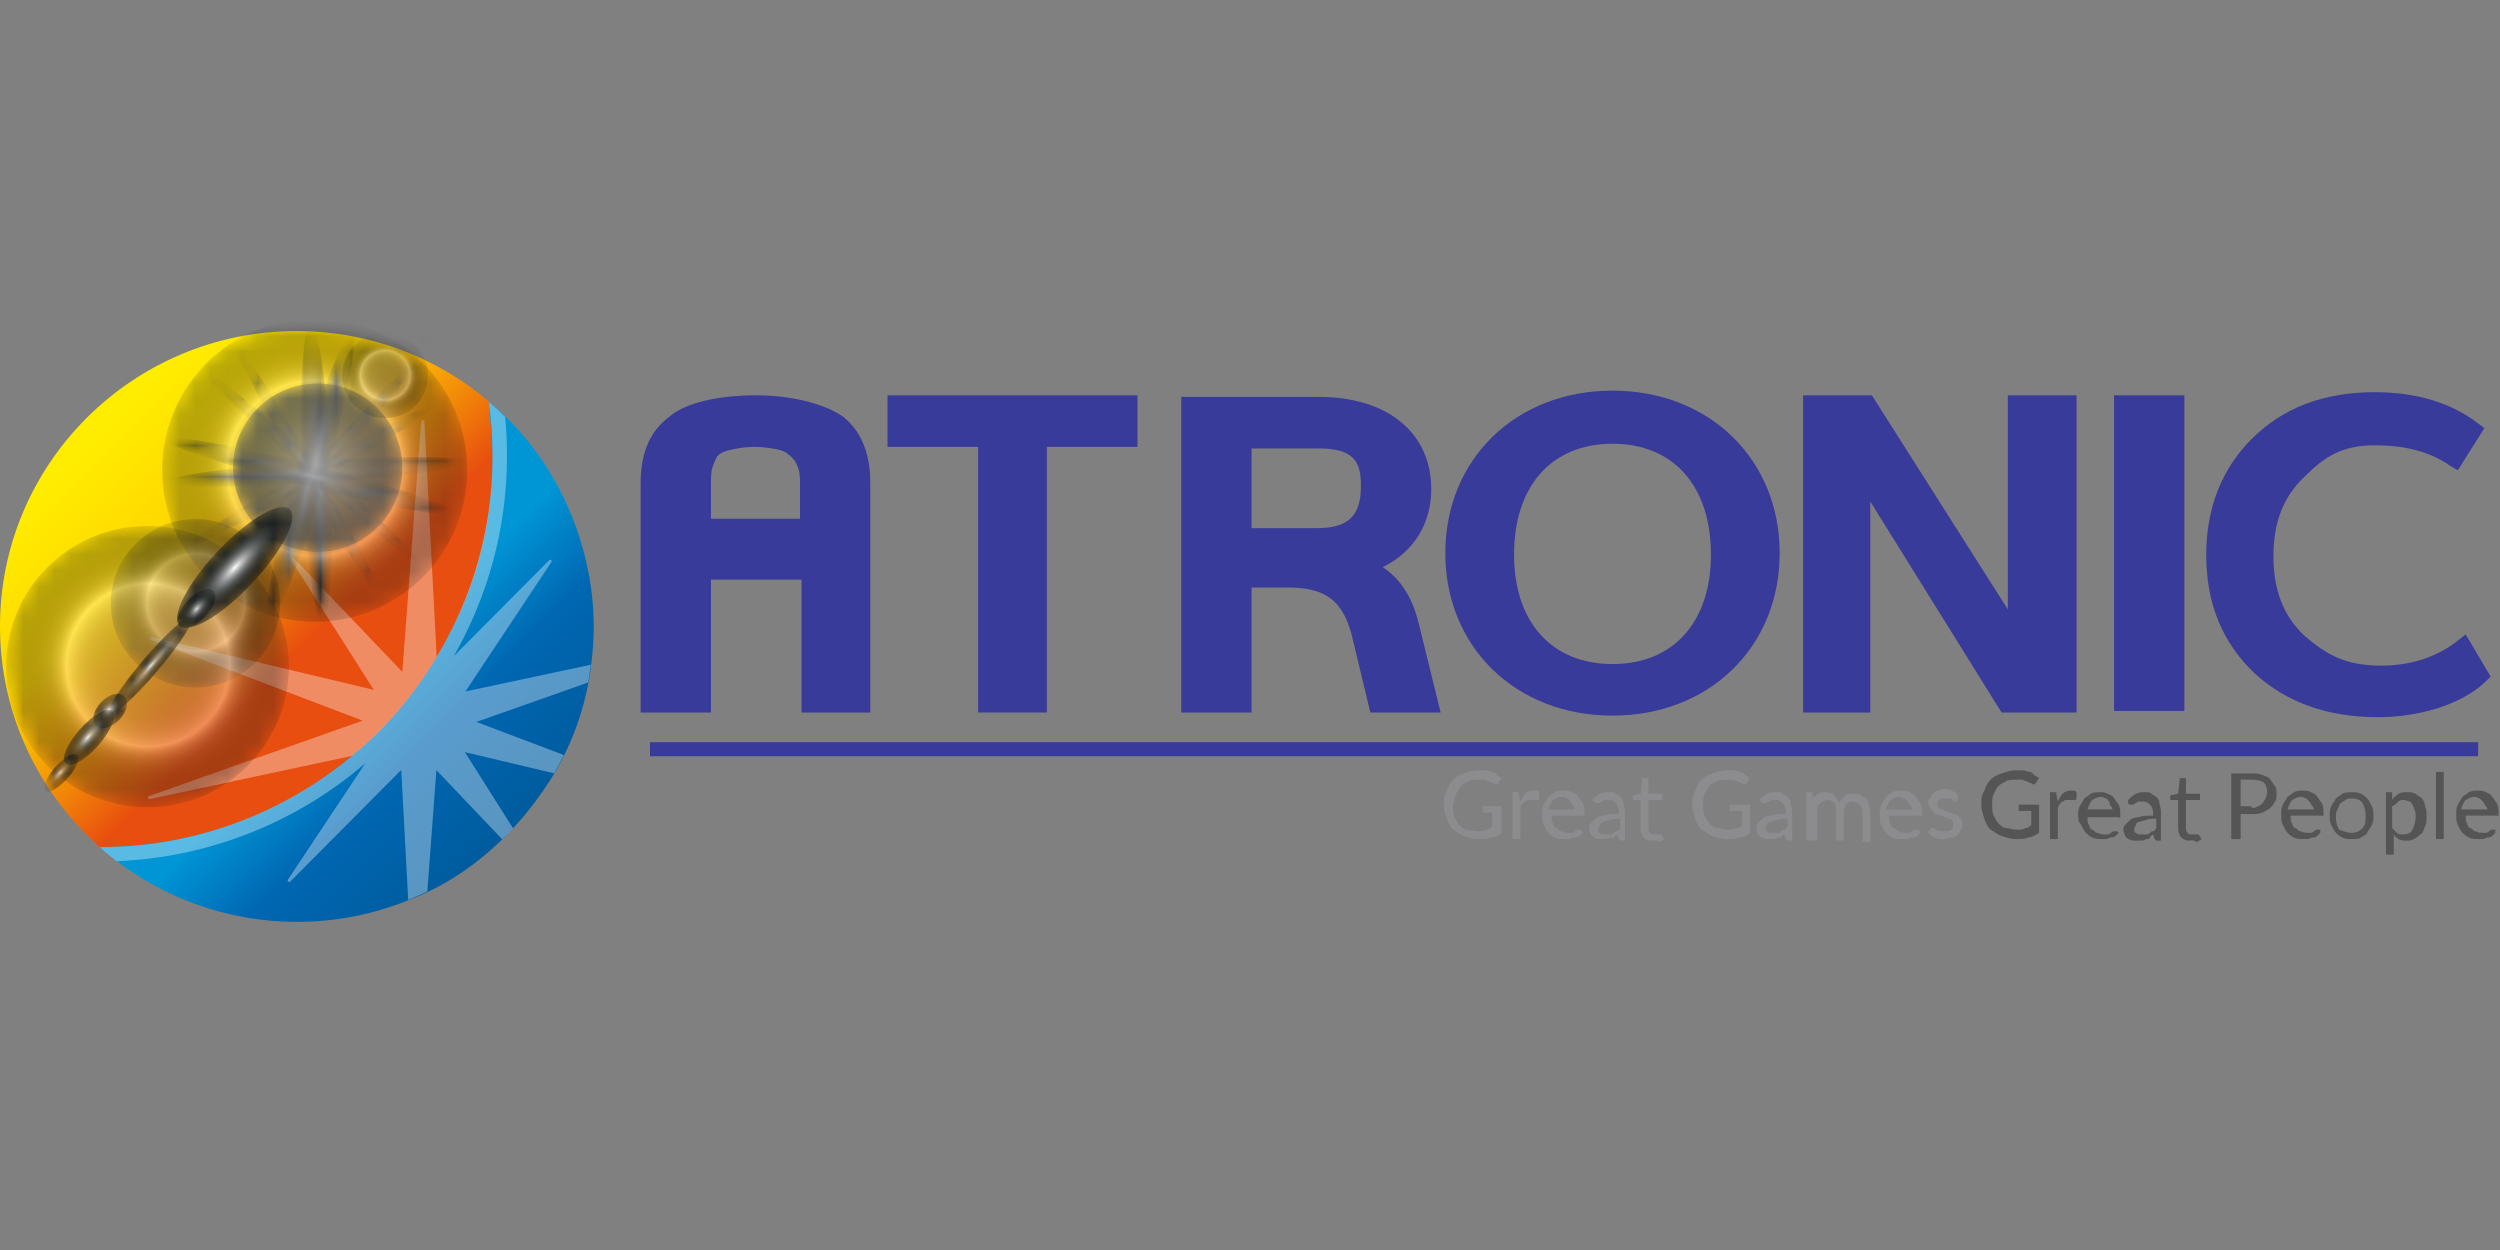 <svg width="160" height="80" viewBox="0 0 160 80" fill="none" xmlns="http://www.w3.org/2000/svg">
<rect x="0" y="0" width="160" height="80" fill="#808080" stroke="none"/>
<path d="M0 40.085C0 45.695 2.471 50.746 6.373 54.203H6.39C20.278 54.203 31.525 43.017 31.525 29.204C31.525 28 31.439 26.831 31.269 25.678C27.963 22.882 23.669 21.187 18.983 21.187C8.52 21.187 0 29.661 0 40.085Z" fill="url(#paint0_linear)"/>
<path d="M22.647 48.271C18.353 51.966 12.712 54.186 6.373 54.22C10.207 57.542 14.672 59 19 59C21.522 59 23.925 58.508 26.14 57.61C33.041 55.017 36.108 48.339 36.108 48.339C36.824 46.881 37.352 45.339 37.659 43.695C37.813 42.898 37.83 42.593 37.83 42.593C37.932 41.78 38 40.966 38 40.136C38 34.865 35.648 29.288 31.269 25.695C31.354 26.509 31.525 28.339 31.525 29.221C31.525 33.882 30.383 37.814 28.219 41.576C28.219 41.576 26.174 45.458 22.647 48.271Z" fill="url(#paint1_linear)"/>
<g opacity="0.59">
<path opacity="0.59" d="M37.813 42.542L29.787 44.254L35.291 35.966C35.325 35.932 35.308 35.865 35.274 35.848C35.239 35.814 35.188 35.814 35.154 35.848L29.037 42C31.201 38.221 32.445 33.848 32.445 29.204C32.445 28.339 32.411 27.526 32.326 26.678C31.985 26.339 31.627 26 31.269 25.695C31.439 26.848 31.525 28 31.525 29.187C31.525 33.882 30.213 38.288 27.946 42.034L27.162 26.983C27.162 26.933 27.128 26.899 27.06 26.899C27.009 26.899 26.975 26.933 26.958 26.983L25.748 43L18.727 35.644C18.693 35.61 18.642 35.593 18.591 35.627C18.557 35.661 18.54 35.712 18.574 35.746L23.925 44.153L9.696 40.763C9.645 40.763 9.594 40.78 9.577 40.831C9.56 40.881 9.594 40.932 9.628 40.949L23.209 46.119L9.543 50.949C9.492 50.966 9.475 51.017 9.475 51.068C9.492 51.118 9.543 51.152 9.594 51.136L22.544 48.373C18.182 52.017 12.542 54.22 6.39 54.22H6.373C6.731 54.525 7.089 54.83 7.464 55.118C13.53 54.864 19.068 52.559 23.38 48.847L18.421 56.305C18.404 56.339 18.404 56.407 18.438 56.423C18.472 56.457 18.54 56.457 18.574 56.423L25.68 49.271L26.123 57.593C26.532 57.423 26.941 57.254 27.35 57.051L27.929 49.288L32.138 53.712C32.377 53.491 32.615 53.254 32.837 53.017L29.753 48.136L35.461 49.491C35.682 49.119 35.887 48.729 36.092 48.322L30.485 46.203L37.642 43.678C37.71 43.305 37.761 42.932 37.813 42.542Z" fill="white"/>
</g>
<g style="mix-blend-mode:screen">
<mask id="mask0" mask-type="alpha" maskUnits="userSpaceOnUse" x="0" y="21" width="38" height="38">
<ellipse cx="19" cy="39.954" rx="19" ry="18.954" fill="#C4C4C4"/>
</mask>
<g mask="url(#mask0)">
<mask id="mask1" mask-type="alpha" maskUnits="userSpaceOnUse" x="13" y="23" width="15" height="14">
<path d="M20.38 29.611C24.266 33.085 27.248 36.051 27.077 36.255C26.89 36.458 23.601 33.797 19.733 30.34C15.848 26.865 12.849 23.899 13.036 23.696C13.207 23.492 16.495 26.153 20.38 29.611Z" fill="url(#paint2_radial)"/>
</mask>
<g mask="url(#mask1)">
<mask id="mask2" mask-type="alpha" maskUnits="userSpaceOnUse" x="13" y="23" width="15" height="14">
<path d="M20.38 29.611C24.266 33.085 27.248 36.051 27.077 36.255C26.89 36.458 23.601 33.797 19.733 30.34C15.848 26.865 12.849 23.899 13.036 23.696C13.207 23.492 16.495 26.153 20.38 29.611Z" fill="url(#paint3_radial)"/>
</mask>
<g mask="url(#mask2)">
<mask id="mask3" mask-type="alpha" maskUnits="userSpaceOnUse" x="13" y="23" width="15" height="14">
<path d="M20.38 29.611C24.266 33.085 27.248 36.051 27.077 36.255C26.89 36.458 23.601 33.797 19.733 30.34C15.848 26.865 12.849 23.899 13.036 23.696C13.207 23.492 16.495 26.153 20.38 29.611Z" fill="url(#paint4_radial)"/>
</mask>
<g mask="url(#mask3)">
<path d="M20.38 29.611C24.266 33.085 27.248 36.051 27.077 36.255C26.89 36.458 23.601 33.797 19.733 30.34C15.848 26.865 12.849 23.899 13.036 23.696C13.207 23.492 16.495 26.153 20.38 29.611Z" fill="url(#paint5_radial)"/>
</g>
</g>
</g>
<mask id="mask4" mask-type="alpha" maskUnits="userSpaceOnUse" x="13" y="22" width="14" height="16">
<path d="M20.619 30.492C17.041 34.458 13.973 37.526 13.786 37.356C13.598 37.187 16.342 33.831 19.92 29.865C23.499 25.899 26.566 22.831 26.77 23.001C26.958 23.17 24.214 26.526 20.619 30.492Z" fill="url(#paint6_radial)"/>
</mask>
<g mask="url(#mask4)">
<mask id="mask5" mask-type="alpha" maskUnits="userSpaceOnUse" x="13" y="22" width="14" height="16">
<path d="M20.619 30.492C17.041 34.458 13.973 37.526 13.786 37.356C13.598 37.187 16.342 33.831 19.92 29.865C23.499 25.899 26.566 22.831 26.77 23.001C26.958 23.17 24.214 26.526 20.619 30.492Z" fill="url(#paint7_radial)"/>
</mask>
<g mask="url(#mask5)">
<mask id="mask6" mask-type="alpha" maskUnits="userSpaceOnUse" x="13" y="22" width="14" height="16">
<path d="M20.619 30.492C17.041 34.458 13.973 37.526 13.786 37.356C13.598 37.187 16.342 33.831 19.92 29.865C23.499 25.899 26.566 22.831 26.77 23.001C26.958 23.17 24.214 26.526 20.619 30.492Z" fill="url(#paint8_radial)"/>
</mask>
<g mask="url(#mask6)">
<path d="M20.619 30.492C17.041 34.458 13.973 37.526 13.786 37.356C13.598 37.187 16.342 33.831 19.92 29.865C23.499 25.899 26.566 22.831 26.77 23.001C26.958 23.17 24.214 26.526 20.619 30.492Z" fill="url(#paint9_radial)"/>
</g>
</g>
</g>
<mask id="mask7" mask-type="alpha" maskUnits="userSpaceOnUse" x="19" y="20" width="3" height="20">
<path d="M21.181 30.187C21.386 35.441 21.147 39.729 20.636 39.763C20.125 39.797 19.546 35.56 19.341 30.306C19.137 25.052 19.375 20.764 19.886 20.73C20.398 20.696 20.977 24.933 21.181 30.187Z" fill="url(#paint10_radial)"/>
</mask>
<g mask="url(#mask7)">
<mask id="mask8" mask-type="alpha" maskUnits="userSpaceOnUse" x="19" y="20" width="3" height="20">
<path d="M21.181 30.187C21.386 35.441 21.147 39.729 20.636 39.763C20.125 39.797 19.546 35.56 19.341 30.306C19.137 25.052 19.375 20.764 19.886 20.73C20.398 20.696 20.977 24.933 21.181 30.187Z" fill="url(#paint11_radial)"/>
</mask>
<g mask="url(#mask8)">
<mask id="mask9" mask-type="alpha" maskUnits="userSpaceOnUse" x="19" y="20" width="3" height="20">
<path d="M21.181 30.187C21.386 35.441 21.147 39.729 20.636 39.763C20.125 39.797 19.546 35.56 19.341 30.306C19.137 25.052 19.375 20.764 19.886 20.73C20.398 20.696 20.977 24.933 21.181 30.187Z" fill="url(#paint12_radial)"/>
</mask>
<g mask="url(#mask9)">
<path d="M21.181 30.187C21.386 35.441 21.147 39.729 20.636 39.763C20.125 39.797 19.546 35.56 19.341 30.306C19.137 25.052 19.375 20.764 19.886 20.73C20.398 20.696 20.977 24.933 21.181 30.187Z" fill="url(#paint13_radial)"/>
</g>
</g>
</g>
<mask id="mask10" mask-type="alpha" maskUnits="userSpaceOnUse" x="10" y="29" width="20" height="3">
<path d="M20.278 30.916C14.996 31.272 10.719 31.238 10.702 30.848C10.684 30.459 14.945 29.848 20.227 29.492C25.51 29.137 29.787 29.17 29.804 29.56C29.821 29.967 25.561 30.56 20.278 30.916Z" fill="url(#paint14_radial)"/>
</mask>
<g mask="url(#mask10)">
<mask id="mask11" mask-type="alpha" maskUnits="userSpaceOnUse" x="10" y="29" width="20" height="3">
<path d="M20.278 30.916C14.996 31.272 10.719 31.238 10.702 30.848C10.684 30.459 14.945 29.848 20.227 29.492C25.51 29.137 29.787 29.17 29.804 29.56C29.821 29.967 25.561 30.56 20.278 30.916Z" fill="url(#paint15_radial)"/>
</mask>
<g mask="url(#mask11)">
<mask id="mask12" mask-type="alpha" maskUnits="userSpaceOnUse" x="10" y="29" width="20" height="3">
<path d="M20.278 30.916C14.996 31.272 10.719 31.238 10.702 30.848C10.684 30.459 14.945 29.848 20.227 29.492C25.51 29.137 29.787 29.17 29.804 29.56C29.821 29.967 25.561 30.56 20.278 30.916Z" fill="url(#paint16_radial)"/>
</mask>
<g mask="url(#mask12)">
<path d="M20.278 30.916C14.996 31.272 10.719 31.238 10.702 30.848C10.684 30.459 14.945 29.848 20.227 29.492C25.51 29.137 29.787 29.17 29.804 29.56C29.821 29.967 25.561 30.56 20.278 30.916Z" fill="url(#paint17_radial)"/>
</g>
</g>
</g>
<mask id="mask13" mask-type="alpha" maskUnits="userSpaceOnUse" x="15" y="22" width="10" height="17">
<path d="M20.176 29.933C22.766 34.441 24.675 38.187 24.436 38.322C24.198 38.458 21.914 34.916 19.324 30.407C16.734 25.916 14.825 22.17 15.064 22.035C15.303 21.899 17.586 25.441 20.176 29.933Z" fill="url(#paint18_radial)"/>
</mask>
<g mask="url(#mask13)">
<mask id="mask14" mask-type="alpha" maskUnits="userSpaceOnUse" x="15" y="22" width="10" height="17">
<path d="M20.176 29.933C22.766 34.441 24.675 38.187 24.436 38.322C24.198 38.458 21.914 34.916 19.324 30.407C16.734 25.916 14.825 22.17 15.064 22.035C15.303 21.899 17.586 25.441 20.176 29.933Z" fill="url(#paint19_radial)"/>
</mask>
<g mask="url(#mask14)">
<mask id="mask15" mask-type="alpha" maskUnits="userSpaceOnUse" x="15" y="22" width="10" height="17">
<path d="M20.176 29.933C22.766 34.441 24.675 38.187 24.436 38.322C24.198 38.458 21.914 34.916 19.324 30.407C16.734 25.916 14.825 22.17 15.064 22.035C15.303 21.899 17.586 25.441 20.176 29.933Z" fill="url(#paint20_radial)"/>
</mask>
<g mask="url(#mask15)">
<path d="M20.176 29.933C22.766 34.441 24.675 38.187 24.436 38.322C24.198 38.458 21.914 34.916 19.324 30.407C16.734 25.916 14.825 22.17 15.064 22.035C15.303 21.899 17.586 25.441 20.176 29.933Z" fill="url(#paint21_radial)"/>
</g>
</g>
</g>
<mask id="mask16" mask-type="alpha" maskUnits="userSpaceOnUse" x="11" y="25" width="18" height="11">
<path d="M20.142 30.847C15.49 33.491 11.605 35.457 11.485 35.237C11.349 35.017 15.03 32.678 19.682 30.034C24.334 27.39 28.219 25.424 28.338 25.644C28.457 25.864 24.794 28.203 20.142 30.847Z" fill="url(#paint22_radial)"/>
</mask>
<g mask="url(#mask16)">
<mask id="mask17" mask-type="alpha" maskUnits="userSpaceOnUse" x="11" y="25" width="18" height="11">
<path d="M20.142 30.847C15.49 33.491 11.605 35.457 11.485 35.237C11.349 35.017 15.03 32.678 19.682 30.034C24.334 27.39 28.219 25.424 28.338 25.644C28.457 25.864 24.794 28.203 20.142 30.847Z" fill="url(#paint23_radial)"/>
</mask>
<g mask="url(#mask17)">
<mask id="mask18" mask-type="alpha" maskUnits="userSpaceOnUse" x="11" y="25" width="18" height="11">
<path d="M20.142 30.847C15.49 33.491 11.605 35.457 11.485 35.237C11.349 35.017 15.03 32.678 19.682 30.034C24.334 27.39 28.219 25.424 28.338 25.644C28.457 25.864 24.794 28.203 20.142 30.847Z" fill="url(#paint24_radial)"/>
</mask>
<g mask="url(#mask18)">
<path d="M20.142 30.847C15.49 33.491 11.605 35.457 11.485 35.237C11.349 35.017 15.03 32.678 19.682 30.034C24.334 27.39 28.219 25.424 28.338 25.644C28.457 25.864 24.794 28.203 20.142 30.847Z" fill="url(#paint25_radial)"/>
</g>
</g>
</g>
<mask id="mask19" mask-type="alpha" maskUnits="userSpaceOnUse" x="17" y="21" width="6" height="19">
<path d="M20.772 30.729C19.307 35.78 17.722 39.78 17.228 39.661C16.734 39.542 17.518 35.339 18.983 30.271C20.449 25.221 22.033 21.221 22.527 21.34C23.005 21.475 22.221 25.678 20.772 30.729Z" fill="url(#paint26_radial)"/>
</mask>
<g mask="url(#mask19)">
<mask id="mask20" mask-type="alpha" maskUnits="userSpaceOnUse" x="17" y="21" width="6" height="19">
<path d="M20.772 30.729C19.307 35.78 17.722 39.78 17.228 39.661C16.734 39.542 17.518 35.339 18.983 30.271C20.449 25.221 22.033 21.221 22.527 21.34C23.005 21.475 22.221 25.678 20.772 30.729Z" fill="url(#paint27_radial)"/>
</mask>
<g mask="url(#mask20)">
<mask id="mask21" mask-type="alpha" maskUnits="userSpaceOnUse" x="17" y="21" width="6" height="19">
<path d="M20.772 30.729C19.307 35.78 17.722 39.78 17.228 39.661C16.734 39.542 17.518 35.339 18.983 30.271C20.449 25.221 22.033 21.221 22.527 21.34C23.005 21.475 22.221 25.678 20.772 30.729Z" fill="url(#paint28_radial)"/>
</mask>
<g mask="url(#mask21)">
<path d="M20.772 30.729C19.307 35.78 17.722 39.78 17.228 39.661C16.734 39.542 17.518 35.339 18.983 30.271C20.449 25.221 22.033 21.221 22.527 21.34C23.005 21.475 22.221 25.678 20.772 30.729Z" fill="url(#paint29_radial)"/>
</g>
</g>
</g>
<mask id="mask22" mask-type="alpha" maskUnits="userSpaceOnUse" x="10" y="28" width="20" height="5">
<path d="M19.682 31.153C14.553 29.848 10.497 28.475 10.599 28.102C10.702 27.729 14.945 28.475 20.074 29.78C25.203 31.085 29.258 32.458 29.156 32.831C29.054 33.22 24.811 32.458 19.682 31.153Z" fill="url(#paint30_radial)"/>
</mask>
<g mask="url(#mask22)">
<mask id="mask23" mask-type="alpha" maskUnits="userSpaceOnUse" x="10" y="28" width="20" height="5">
<path d="M19.682 31.153C14.553 29.848 10.497 28.475 10.599 28.102C10.702 27.729 14.945 28.475 20.074 29.78C25.203 31.085 29.258 32.458 29.156 32.831C29.054 33.22 24.811 32.458 19.682 31.153Z" fill="url(#paint31_radial)"/>
</mask>
<g mask="url(#mask23)">
<mask id="mask24" mask-type="alpha" maskUnits="userSpaceOnUse" x="10" y="28" width="20" height="5">
<path d="M19.682 31.153C14.553 29.848 10.497 28.475 10.599 28.102C10.702 27.729 14.945 28.475 20.074 29.78C25.203 31.085 29.258 32.458 29.156 32.831C29.054 33.22 24.811 32.458 19.682 31.153Z" fill="url(#paint32_radial)"/>
</mask>
<g mask="url(#mask24)">
<path d="M19.682 31.153C14.553 29.848 10.497 28.475 10.599 28.102C10.702 27.729 14.945 28.475 20.074 29.78C25.203 31.085 29.258 32.458 29.156 32.831C29.054 33.22 24.811 32.458 19.682 31.153Z" fill="url(#paint33_radial)"/>
</g>
</g>
</g>
<mask id="mask25" mask-type="alpha" maskUnits="userSpaceOnUse" x="14" y="24" width="12" height="12">
<path d="M20.329 35.322C23.322 35.322 25.748 32.909 25.748 29.933C25.748 26.956 23.322 24.543 20.329 24.543C17.337 24.543 14.911 26.956 14.911 29.933C14.911 32.909 17.337 35.322 20.329 35.322Z" fill="url(#paint34_radial)"/>
</mask>
<g mask="url(#mask25)">
<path opacity="0.76" d="M20.329 35.322C23.322 35.322 25.748 32.909 25.748 29.933C25.748 26.956 23.322 24.543 20.329 24.543C17.337 24.543 14.911 26.956 14.911 29.933C14.911 32.909 17.337 35.322 20.329 35.322Z" fill="url(#paint35_radial)"/>
</g>
<mask id="mask26" mask-type="alpha" maskUnits="userSpaceOnUse" x="10" y="20" width="20" height="20">
<path d="M20.142 39.797C25.534 39.797 29.906 35.449 29.906 30.085C29.906 24.722 25.534 20.373 20.142 20.373C14.749 20.373 10.378 24.722 10.378 30.085C10.378 35.449 14.749 39.797 20.142 39.797Z" fill="url(#paint36_radial)"/>
</mask>
<g mask="url(#mask26)">
<path opacity="0.3" d="M20.142 39.797C25.534 39.797 29.906 35.449 29.906 30.085C29.906 24.722 25.534 20.373 20.142 20.373C14.749 20.373 10.378 24.722 10.378 30.085C10.378 35.449 14.749 39.797 20.142 39.797Z" fill="url(#paint37_radial)"/>
</g>
<mask id="mask27" mask-type="alpha" maskUnits="userSpaceOnUse" x="7" y="33" width="11" height="11">
<path d="M12.508 44C15.501 44 17.927 41.587 17.927 38.61C17.927 35.633 15.501 33.221 12.508 33.221C9.515 33.221 7.089 35.633 7.089 38.61C7.089 41.587 9.515 44 12.508 44Z" fill="url(#paint38_radial)"/>
</mask>
<g mask="url(#mask27)">
<path opacity="0.32" d="M12.508 44C15.501 44 17.927 41.587 17.927 38.61C17.927 35.633 15.501 33.221 12.508 33.221C9.515 33.221 7.089 35.633 7.089 38.61C7.089 41.587 9.515 44 12.508 44Z" fill="url(#paint39_radial)"/>
</g>
<mask id="mask28" mask-type="alpha" maskUnits="userSpaceOnUse" x="0" y="33" width="19" height="19">
<path d="M9.441 51.661C14.438 51.661 18.489 47.631 18.489 42.661C18.489 37.691 14.438 33.661 9.441 33.661C4.443 33.661 0.392 37.691 0.392 42.661C0.392 47.631 4.443 51.661 9.441 51.661Z" fill="url(#paint40_radial)"/>
</mask>
<g mask="url(#mask28)">
<path opacity="0.31" d="M9.441 51.661C14.438 51.661 18.489 47.631 18.489 42.661C18.489 37.691 14.438 33.661 9.441 33.661C4.443 33.661 0.392 37.691 0.392 42.661C0.392 47.631 4.443 51.661 9.441 51.661Z" fill="url(#paint41_radial)"/>
</g>
<mask id="mask29" mask-type="alpha" maskUnits="userSpaceOnUse" x="21" y="21" width="7" height="6">
<path d="M22.152 25.17C22.783 26.543 24.419 27.136 25.799 26.509C27.179 25.882 27.776 24.255 27.145 22.882C26.515 21.509 24.879 20.916 23.499 21.543C22.119 22.17 21.522 23.797 22.152 25.17Z" fill="url(#paint42_radial)"/>
</mask>
<g mask="url(#mask29)">
<path opacity="0.31" d="M22.152 25.17C22.783 26.543 24.419 27.136 25.799 26.509C27.179 25.882 27.776 24.255 27.145 22.882C26.515 21.509 24.879 20.916 23.499 21.543C22.119 22.17 21.522 23.797 22.152 25.17Z" fill="url(#paint43_radial)"/>
</g>
<mask id="mask30" mask-type="alpha" maskUnits="userSpaceOnUse" x="26" y="19" width="4" height="4">
<path d="M26.549 21.374C26.873 22.069 27.708 22.374 28.407 22.052C29.105 21.73 29.412 20.899 29.088 20.204C28.764 19.51 27.929 19.204 27.231 19.527C26.532 19.832 26.225 20.662 26.549 21.374Z" fill="url(#paint44_radial)"/>
</mask>
<g mask="url(#mask30)">
<path opacity="0.31" d="M26.549 21.374C26.873 22.069 27.708 22.374 28.407 22.052C29.105 21.73 29.412 20.899 29.088 20.204C28.764 19.51 27.929 19.204 27.231 19.527C26.532 19.832 26.225 20.662 26.549 21.374Z" fill="url(#paint45_radial)"/>
</g>
<mask id="mask31" mask-type="alpha" maskUnits="userSpaceOnUse" x="11" y="32" width="8" height="9">
<path d="M11.502 40.034C12.116 40.61 14.178 39.407 16.12 37.339C18.063 35.288 19.154 33.153 18.54 32.594C17.927 32.017 15.865 33.221 13.922 35.288C11.979 37.356 10.906 39.458 11.502 40.034Z" fill="url(#paint46_radial)"/>
</mask>
<g mask="url(#mask31)">
<path d="M11.502 40.034C12.116 40.61 14.178 39.407 16.12 37.339C18.063 35.288 19.154 33.153 18.54 32.594C17.927 32.017 15.865 33.221 13.922 35.288C11.979 37.356 10.906 39.458 11.502 40.034Z" fill="url(#paint47_radial)"/>
</g>
<mask id="mask32" mask-type="alpha" maskUnits="userSpaceOnUse" x="11" y="37" width="3" height="4">
<path d="M11.502 40.085C11.809 40.373 12.542 40.102 13.138 39.475C13.735 38.848 13.956 38.102 13.649 37.814C13.343 37.526 12.61 37.797 12.014 38.424C11.417 39.051 11.179 39.797 11.502 40.085Z" fill="url(#paint48_radial)"/>
</mask>
<g mask="url(#mask32)">
<path d="M11.502 40.085C11.809 40.373 12.542 40.102 13.138 39.475C13.735 38.848 13.956 38.102 13.649 37.814C13.343 37.526 12.61 37.797 12.014 38.424C11.417 39.051 11.179 39.797 11.502 40.085Z" fill="url(#paint49_radial)"/>
</g>
<mask id="mask33" mask-type="alpha" maskUnits="userSpaceOnUse" x="6" y="39" width="7" height="7">
<path d="M6.953 45.712C7.191 45.916 8.589 44.695 10.054 42.967C11.52 41.238 12.525 39.678 12.286 39.475C12.048 39.272 10.65 40.492 9.185 42.221C7.72 43.95 6.714 45.509 6.953 45.712Z" fill="url(#paint50_radial)"/>
</mask>
<g mask="url(#mask33)">
<path d="M6.953 45.712C7.191 45.916 8.589 44.695 10.054 42.967C11.52 41.238 12.525 39.678 12.286 39.475C12.048 39.272 10.65 40.492 9.185 42.221C7.72 43.95 6.714 45.509 6.953 45.712Z" fill="url(#paint51_radial)"/>
</g>
<mask id="mask34" mask-type="alpha" maskUnits="userSpaceOnUse" x="5" y="44" width="4" height="3">
<path d="M6.169 46.441C6.493 46.746 7.157 46.576 7.651 46.051C8.146 45.525 8.282 44.864 7.941 44.559C7.617 44.254 6.953 44.424 6.459 44.949C5.964 45.474 5.828 46.136 6.169 46.441Z" fill="url(#paint52_radial)"/>
</mask>
<g mask="url(#mask34)">
<path d="M6.169 46.441C6.493 46.746 7.157 46.576 7.651 46.051C8.146 45.525 8.282 44.864 7.941 44.559C7.617 44.254 6.953 44.424 6.459 44.949C5.964 45.474 5.828 46.136 6.169 46.441Z" fill="url(#paint53_radial)"/>
</g>
<mask id="mask35" mask-type="alpha" maskUnits="userSpaceOnUse" x="4" y="45" width="4" height="4">
<path d="M4.209 48.881C4.533 49.169 5.47 48.644 6.288 47.712C7.106 46.78 7.515 45.797 7.191 45.508C6.868 45.22 5.93 45.746 5.112 46.678C4.278 47.61 3.869 48.593 4.209 48.881Z" fill="url(#paint54_radial)"/>
</mask>
<g mask="url(#mask35)">
<path d="M4.209 48.881C4.533 49.169 5.47 48.644 6.288 47.712C7.106 46.78 7.515 45.797 7.191 45.508C6.868 45.22 5.93 45.746 5.112 46.678C4.278 47.61 3.869 48.593 4.209 48.881Z" fill="url(#paint55_radial)"/>
</g>
<mask id="mask36" mask-type="alpha" maskUnits="userSpaceOnUse" x="2" y="48" width="4" height="3">
<path d="M2.914 50.61C3.136 50.797 3.766 50.441 4.329 49.814C4.891 49.187 5.164 48.509 4.942 48.305C4.721 48.119 4.09 48.475 3.528 49.102C2.965 49.746 2.693 50.424 2.914 50.61Z" fill="url(#paint56_radial)"/>
</mask>
<g mask="url(#mask36)">
<path d="M2.914 50.61C3.136 50.797 3.766 50.441 4.329 49.814C4.891 49.187 5.164 48.509 4.942 48.305C4.721 48.119 4.09 48.475 3.528 49.102C2.965 49.746 2.693 50.424 2.914 50.61Z" fill="url(#paint57_radial)"/>
</g>
</g>
</g>
<path d="M55.7 45.6V30.9C55.7 29 55.1 27.6 54 26.7C52.9 25.9 50.8 25.3 48.4 25.3C45.9 25.3 43.8 25.8 42.8 26.7C41.6 27.6 41 29 41 30.9V45.6H45.5V37.1H51.3V45.6H55.7ZM50.7 29.3C50.9 29.5 51 29.7 51.1 30C51.2 30.3 51.2 30.7 51.2 31.1V33.2H45.5V31.1C45.5 30.6 45.5 30.2 45.6 29.9C45.7 29.6 45.8 29.4 45.9 29.2C46.1 29 46.3 28.9 46.7 28.8C47.1 28.7 47.7 28.6 48.3 28.6C48.9 28.6 49.5 28.7 49.9 28.8C50.3 28.9 50.5 29.1 50.7 29.3Z" fill="#383B99"/>
<path d="M56.8 25.3V28.6H62.6V45.6H67V28.6H72.8V25.3H56.8Z" fill="#383B99"/>
<path d="M90.8 39.9C90.4 38.3 89.7 37.1 88.5 36.3C90.5 35.3 91.6 33.5 91.6 31.3C91.6 27.7 88.8 25.4 84.4 25.4H75.6V45.6H80.1V37.6H82.4C84.8 37.6 85.9 38.4 86.5 40.6L87.7 45.6H92.2L90.8 39.9ZM80.1 28.7H84.4C86.7 28.7 87.1 29.6 87.1 31.1C87.1 33 86.3 33.8 84.3 33.8H80.1V28.7Z" fill="#383B99"/>
<path d="M103.2 25C97 25 92.5 29.4 92.5 35.4C92.5 41.4 97 45.8 103.2 45.8C109.4 45.8 113.9 41.4 113.9 35.4C113.9 29.4 109.4 25 103.2 25ZM103.2 42.5C99.3 42.5 96.9 39.8 96.9 35.5C96.9 31.1 99.3 28.4 103.2 28.4C107.1 28.4 109.5 31.1 109.5 35.5C109.5 39.8 107.1 42.5 103.2 42.5Z" fill="#383B99"/>
<path d="M128.5 25.3V39L119.8 25.3H115.4V45.6H119.7V32.1L128.1 45.6H132.9V25.3H128.5Z" fill="#383B99"/>
<path d="M139.8 25.3H135.3V45.5H139.8V25.3Z" fill="#383B99"/>
<path d="M157.8 40.6L157.3 41C155.9 42.1 154.2 42.6 152.4 42.6C150.1 42.6 148.9 41.9 147.5 40.7C146.1 39.4 145.5 37.7 145.5 35.6C145.5 33.5 146.1 31.8 147.5 30.5C148.8 29.2 149.9 28.5 152 28.5C153.9 28.5 155.5 28.9 156.8 29.8L157.3 30.1L159 27.4L158.6 27.1C156.9 25.8 154.7 25.1 152 25.1C148.7 25.1 146.1 26.1 144.1 28.1C142.2 30 141.2 32.5 141.2 35.5C141.2 38.6 142.2 41.1 144.3 43.1C146.4 45 149 45.9 152.2 45.9C153.5 45.9 154.8 45.7 156.1 45.3C157.3 44.9 158.4 44.3 159.1 43.6L159.4 43.3L157.8 40.6Z" fill="#383B99"/>
<path d="M158.6 47.5H41.6V48.4H158.6V47.5Z" fill="#383B99"/>
<path d="M96.1 51.7V53.3C95.9 53.5 95.7 53.6 95.4 53.6C95.2 53.7 94.9 53.7 94.6 53.7C94.3 53.7 94 53.6 93.7 53.5C93.4 53.4 93.2 53.2 93 53.1C92.8 52.9 92.7 52.7 92.6 52.4C92.5 52.1 92.4 51.8 92.4 51.5C92.4 51.2 92.4 50.9 92.6 50.6C92.7 50.3 92.8 50.1 93 49.9C93.2 49.7 93.4 49.6 93.7 49.5C94 49.4 94.3 49.3 94.6 49.3C94.8 49.3 94.9 49.3 95.1 49.3C95.2 49.3 95.4 49.4 95.5 49.4C95.6 49.4 95.7 49.5 95.8 49.6C95.9 49.7 96 49.7 96.1 49.8L95.9 50.1L95.8 50.2H95.7C95.7 50.2 95.6 50.1 95.5 50.1C95.4 50.1 95.4 50 95.3 50C95.2 50 95.1 49.9 95 49.9C94.9 49.9 94.7 49.9 94.6 49.9C94.4 49.9 94.1 49.9 94 50C93.8 50.1 93.6 50.2 93.5 50.3C93.4 50.4 93.3 50.6 93.2 50.8C93.1 51.1 93 51.4 93 51.6C93 51.9 93 52.1 93.1 52.3C93.2 52.5 93.3 52.7 93.4 52.8C93.5 52.9 93.7 53.1 93.9 53.1C94.1 53.1 94.3 53.2 94.6 53.2C94.8 53.2 95 53.2 95.1 53.1C95.3 53.1 95.4 53 95.5 52.9V52H95H94.9C94.9 52 94.9 52 94.9 51.9V51.6H96.1V51.7Z" fill="#8C8C8E"/>
<path d="M97.3 51.3C97.4 51.1 97.5 50.9 97.6 50.8C97.7 50.7 97.9 50.6 98.1 50.6C98.2 50.6 98.2 50.6 98.3 50.6C98.4 50.6 98.4 50.6 98.5 50.7V51.1C98.5 51.1 98.5 51.2 98.4 51.2H98.3C98.3 51.2 98.2 51.2 98.1 51.2C98 51.2 97.9 51.2 97.8 51.2C97.7 51.2 97.7 51.3 97.6 51.3C97.5 51.3 97.5 51.4 97.4 51.5C97.3 51.6 97.3 51.7 97.3 51.8V53.7H96.8V50.7H97.1C97.2 50.7 97.2 50.7 97.2 50.7V50.8L97.3 51.3Z" fill="#8C8C8E"/>
<path d="M101.3 53.3C101.2 53.4 101.2 53.4 101.1 53.5C101 53.6 100.8 53.6 100.7 53.6C100.6 53.6 100.5 53.7 100.4 53.7C100.3 53.7 100.2 53.7 100.1 53.7C99.9 53.7 99.7 53.7 99.5 53.6C99.3 53.5 99.2 53.4 99.1 53.3C99 53.2 98.9 53 98.8 52.8C98.7 52.6 98.7 52.4 98.7 52.1C98.7 51.9 98.7 51.7 98.8 51.5C98.9 51.3 99 51.2 99.1 51C99.2 50.9 99.4 50.8 99.5 50.7C99.7 50.6 99.9 50.6 100.1 50.6C100.3 50.6 100.4 50.6 100.6 50.7C100.8 50.8 100.9 50.8 101 51C101.1 51.1 101.2 51.3 101.3 51.4C101.4 51.6 101.4 51.8 101.4 52C101.4 52.1 101.4 52.1 101.4 52.2C101.4 52.3 101.3 52.2 101.3 52.2H99.3C99.3 52.4 99.3 52.6 99.4 52.7C99.4 52.8 99.5 53 99.6 53C99.7 53 99.8 53.2 99.9 53.2C100 53.2 100.1 53.3 100.3 53.3C100.4 53.3 100.5 53.3 100.6 53.3C100.7 53.3 100.8 53.2 100.8 53.2C100.8 53.2 100.9 53.1 101 53.1C101.1 53.1 101.1 53.1 101.1 53.1H101.2L101.3 53.3ZM100.8 51.9C100.8 51.8 100.8 51.7 100.7 51.6C100.6 51.5 100.6 51.4 100.5 51.3C100.4 51.2 100.4 51.2 100.3 51.1C100.2 51.1 100.1 51 100 51C99.7 51 99.6 51.1 99.4 51.2C99.3 51.3 99.2 51.5 99.1 51.8H100.8V51.9Z" fill="#8C8C8E"/>
<path d="M101.9 51.2C102.1 51 102.2 50.9 102.4 50.8C102.6 50.7 102.8 50.7 103 50.7C103.2 50.7 103.3 50.7 103.4 50.8C103.5 50.9 103.6 50.9 103.7 51C103.8 51.1 103.9 51.2 103.9 51.4C103.9 51.5 104 51.7 104 51.9V53.8H103.8C103.7 53.8 103.7 53.8 103.7 53.8C103.7 53.8 103.7 53.8 103.6 53.7L103.5 53.4C103.4 53.5 103.3 53.5 103.3 53.6C103.3 53.7 103.2 53.6 103.1 53.6C103 53.6 102.9 53.7 102.8 53.7C102.7 53.7 102.6 53.7 102.5 53.7C102.4 53.7 102.3 53.7 102.2 53.7C102.1 53.7 102 53.6 102 53.6C101.9 53.5 101.9 53.5 101.8 53.4C101.8 53.3 101.7 53.2 101.7 53C101.7 52.9 101.7 52.8 101.8 52.7C101.9 52.6 102 52.5 102.1 52.4C102.2 52.3 102.4 52.2 102.7 52.2C102.9 52.1 103.2 52.1 103.6 52.1V51.9C103.6 51.7 103.5 51.5 103.4 51.4C103.3 51.3 103.2 51.2 103 51.2C102.9 51.2 102.8 51.2 102.7 51.2C102.6 51.2 102.5 51.3 102.5 51.3C102.4 51.3 102.4 51.4 102.3 51.4C102.2 51.4 102.2 51.4 102.2 51.4H102.1C102.1 51.4 102.1 51.4 102 51.3L101.9 51.2ZM103.6 52.4C103.4 52.4 103.2 52.4 103 52.5C102.8 52.5 102.7 52.6 102.6 52.6C102.5 52.6 102.4 52.7 102.4 52.8C102.4 52.9 102.3 52.9 102.3 53C102.3 53.1 102.3 53.1 102.3 53.2C102.3 53.3 102.4 53.3 102.4 53.3C102.4 53.3 102.5 53.4 102.6 53.4C102.7 53.4 102.7 53.4 102.8 53.4C102.9 53.4 103 53.4 103.1 53.4C103.2 53.4 103.2 53.4 103.3 53.3C103.4 53.2 103.4 53.2 103.5 53.2C103.6 53.2 103.6 53.1 103.7 53V52.4H103.6Z" fill="#8C8C8E"/>
<path d="M105.7 53.8C105.5 53.8 105.3 53.7 105.2 53.6C105.1 53.5 105 53.3 105 53V51.2H104.6H104.5C104.5 51.2 104.5 51.2 104.5 51.1V50.9L105 50.8L105.1 49.9V49.8C105.1 49.8 105.1 49.8 105.2 49.8H105.5V50.8H106.4V51.2H105.5V53C105.5 53.1 105.5 53.2 105.6 53.3C105.7 53.4 105.7 53.4 105.8 53.4C105.9 53.4 105.9 53.4 105.9 53.4H106H106.1C106.1 53.4 106.1 53.4 106.2 53.4H106.3L106.5 53.7C106.4 53.8 106.3 53.8 106.2 53.9C106 53.7 105.9 53.8 105.7 53.8Z" fill="#8C8C8E"/>
<path d="M112 51.7V53.3C111.8 53.5 111.6 53.6 111.3 53.6C111.1 53.7 110.8 53.7 110.5 53.7C110.2 53.7 109.9 53.6 109.6 53.5C109.3 53.4 109.1 53.2 108.9 53.1C108.7 52.9 108.6 52.7 108.5 52.4C108.4 52.1 108.3 51.8 108.3 51.5C108.3 51.2 108.3 50.9 108.5 50.6C108.6 50.3 108.7 50.1 108.9 49.9C109.1 49.7 109.3 49.6 109.6 49.5C109.9 49.4 110.2 49.3 110.5 49.3C110.7 49.3 110.8 49.3 111 49.3C111.1 49.3 111.3 49.4 111.4 49.4C111.5 49.4 111.6 49.5 111.7 49.6C111.8 49.7 111.9 49.7 112 49.8L111.8 50.1L111.7 50.2H111.6C111.6 50.2 111.5 50.1 111.4 50.1C111.3 50.1 111.3 50 111.2 50C111.1 50 111 49.9 110.9 49.9C110.8 49.9 110.6 49.9 110.5 49.9C110.3 49.9 110 49.9 109.9 50C109.7 50.1 109.5 50.2 109.4 50.3C109.3 50.4 109.2 50.6 109.1 50.8C109 51 109 51.2 109 51.5C109 51.8 109 52 109.1 52.2C109.2 52.4 109.3 52.6 109.4 52.7C109.5 52.8 109.7 53 109.9 53C110.1 53 110.3 53.1 110.6 53.1C110.8 53.1 111 53.1 111.1 53C111.3 53 111.4 52.9 111.5 52.8V51.9H110.8H110.7C110.7 51.9 110.7 51.9 110.7 51.8V51.5H112V51.7Z" fill="#8C8C8E"/>
<path d="M112.6 51.2C112.8 51 112.9 50.9 113.1 50.8C113.3 50.7 113.5 50.7 113.7 50.7C113.9 50.7 114 50.7 114.1 50.8C114.2 50.9 114.3 50.9 114.4 51C114.5 51.1 114.6 51.2 114.6 51.4C114.6 51.5 114.7 51.7 114.7 51.9V53.8H114.5C114.4 53.8 114.4 53.8 114.4 53.8C114.4 53.8 114.4 53.8 114.3 53.7L114.2 53.4C114.1 53.5 114 53.5 114 53.6C114 53.7 114 53.6 113.9 53.6C113.8 53.6 113.7 53.7 113.6 53.7C113.5 53.7 113.4 53.7 113.3 53.7C113.2 53.7 113.1 53.7 113 53.7C112.9 53.7 112.8 53.6 112.7 53.6C112.6 53.5 112.6 53.5 112.5 53.4C112.5 53.3 112.4 53.2 112.4 53C112.4 52.9 112.4 52.8 112.5 52.7C112.6 52.6 112.7 52.5 112.8 52.4C112.9 52.3 113.1 52.2 113.4 52.2C113.6 52.1 113.9 52.1 114.3 52.1V51.9C114.3 51.7 114.2 51.5 114.1 51.4C114 51.3 113.9 51.2 113.7 51.2C113.6 51.2 113.5 51.2 113.4 51.2C113.3 51.2 113.2 51.3 113.2 51.3C113.1 51.3 113.1 51.4 113 51.4C112.9 51.4 112.9 51.4 112.9 51.4H112.8C112.8 51.4 112.8 51.4 112.7 51.3L112.6 51.2ZM114.3 52.4C114.1 52.4 113.9 52.4 113.7 52.5C113.5 52.5 113.4 52.6 113.3 52.6C113.2 52.6 113.1 52.7 113.1 52.8C113.1 52.9 113 52.9 113 52.9C113 53 113 53 113 53.1C113 53.2 113.1 53.2 113.1 53.2C113.1 53.2 113.2 53.3 113.3 53.3C113.4 53.3 113.4 53.3 113.5 53.3C113.6 53.3 113.7 53.3 113.8 53.3C113.9 53.3 113.9 53.3 114 53.2C114.1 53.1 114.1 53.1 114.2 53.1C114.3 53.1 114.3 53 114.4 52.9V52.4H114.3Z" fill="#8C8C8E"/>
<path d="M115.6 53.7V50.7H115.9C116 50.7 116 50.7 116 50.8V51.1C116.1 51 116.2 50.9 116.4 50.8C116.5 50.7 116.7 50.7 116.9 50.7C117.1 50.7 117.3 50.8 117.4 50.9C117.5 51 117.6 51.2 117.7 51.4C117.7 51.3 117.8 51.2 117.9 51.1C118 51 118 51 118.1 50.9C118.2 50.8 118.3 50.8 118.4 50.8C118.5 50.8 118.6 50.8 118.7 50.8C118.9 50.8 119 50.8 119.1 50.9C119.2 51 119.3 51 119.4 51.1C119.5 51.2 119.6 51.3 119.6 51.5C119.6 51.6 119.7 51.8 119.7 52V53.9H119.2V52C119.2 51.8 119.1 51.6 119 51.5C118.9 51.4 118.8 51.3 118.6 51.3C118.5 51.3 118.4 51.3 118.4 51.3C118.3 51.3 118.3 51.4 118.2 51.4C118.1 51.5 118.1 51.5 118.1 51.6C118.1 51.7 118 51.8 118 51.9V53.8H117.5V51.9C117.5 51.7 117.5 51.5 117.4 51.4C117.3 51.3 117.2 51.2 117 51.2C116.9 51.2 116.8 51.2 116.6 51.3C116.5 51.4 116.4 51.5 116.3 51.6V53.8H115.6V53.7Z" fill="#8C8C8E"/>
<path d="M122.9 53.3C122.8 53.4 122.8 53.4 122.7 53.5C122.6 53.6 122.4 53.6 122.3 53.6C122.2 53.6 122.1 53.7 122 53.7C121.9 53.7 121.8 53.7 121.7 53.7C121.5 53.7 121.3 53.7 121.1 53.6C120.9 53.5 120.8 53.4 120.7 53.3C120.6 53.2 120.5 53 120.4 52.8C120.3 52.6 120.3 52.4 120.3 52.1C120.3 51.9 120.3 51.7 120.4 51.5C120.5 51.3 120.6 51.2 120.7 51C120.8 50.9 121 50.8 121.1 50.7C121.3 50.6 121.5 50.6 121.7 50.6C121.9 50.6 122 50.6 122.2 50.7C122.4 50.8 122.5 50.8 122.6 51C122.7 51.1 122.8 51.3 122.9 51.4C123 51.6 123 51.8 123 52C123 52.1 123 52.1 123 52.2C123 52.3 122.9 52.2 122.9 52.2H120.9C120.9 52.4 120.9 52.6 121 52.7C121 52.8 121.1 53 121.2 53C121.3 53 121.4 53.2 121.5 53.2C121.6 53.2 121.7 53.3 121.9 53.3C122 53.3 122.1 53.3 122.2 53.3C122.3 53.3 122.4 53.2 122.4 53.2C122.4 53.2 122.5 53.1 122.6 53.1C122.7 53.1 122.7 53.1 122.7 53.1H122.8L122.9 53.3ZM122.4 51.9C122.4 51.8 122.4 51.7 122.3 51.6C122.2 51.5 122.2 51.4 122.1 51.3C122 51.2 122 51.2 121.9 51.1C121.8 51.1 121.7 51 121.6 51C121.3 51 121.2 51.1 121 51.2C120.9 51.3 120.8 51.5 120.7 51.8H122.4V51.9Z" fill="#8C8C8E"/>
<path d="M125.3 51.2L125.2 51.3H125.1C125.1 51.3 125 51.3 125 51.2C124.9 51.2 124.9 51.1 124.8 51.1C124.7 51.1 124.6 51.1 124.5 51.1C124.4 51.1 124.3 51.1 124.3 51.1C124.2 51.1 124.2 51.2 124.1 51.2C124 51.2 124 51.3 124 51.3C124 51.3 124 51.4 124 51.5C124 51.6 124 51.6 124.1 51.7C124.1 51.8 124.2 51.8 124.3 51.8C124.4 51.8 124.5 51.9 124.5 51.9C124.5 51.9 124.7 52 124.8 52C124.9 52 125 52.1 125.1 52.1C125.2 52.1 125.3 52.2 125.3 52.2C125.4 52.3 125.4 52.3 125.5 52.4C125.5 52.5 125.6 52.6 125.6 52.7C125.6 52.8 125.6 53 125.5 53.1C125.5 53.2 125.4 53.3 125.3 53.4C125.2 53.5 125.1 53.6 124.9 53.6C124.8 53.6 124.6 53.7 124.4 53.7C124.2 53.7 124 53.7 123.8 53.6C123.6 53.5 123.5 53.4 123.4 53.3L123.5 53.1C123.5 53.1 123.5 53.1 123.6 53C123.7 52.9 123.6 53 123.7 53H123.8L123.9 53.1C123.9 53.1 124 53.2 124.1 53.2C124.2 53.2 124.3 53.2 124.4 53.2C124.5 53.2 124.6 53.2 124.7 53.2C124.8 53.2 124.8 53.1 124.9 53.1C125 53.1 125 53 125 52.9C125 52.8 125 52.8 125 52.7C125 52.6 125 52.5 124.9 52.5C124.9 52.4 124.8 52.4 124.7 52.4C124.6 52.4 124.5 52.3 124.5 52.3C124.4 52.3 124.3 52.2 124.2 52.2C124.1 52.2 124 52.1 123.9 52.1C123.8 52.1 123.7 52 123.7 51.9C123.6 51.8 123.6 51.8 123.5 51.7C123.5 51.6 123.4 51.5 123.4 51.4C123.4 51.3 123.4 51.2 123.5 51.1C123.6 51 123.6 50.9 123.7 50.8C123.8 50.7 123.9 50.7 124 50.6C124.1 50.6 124.3 50.5 124.4 50.5C124.6 50.5 124.8 50.5 124.9 50.6C125.1 50.7 125.2 50.7 125.3 50.9V51.2Z" fill="#8C8C8E"/>
<path d="M130.5 51.7V53.3C130.2 53.5 130 53.6 129.8 53.6C129.6 53.7 129.3 53.7 129 53.7C128.7 53.7 128.4 53.6 128.1 53.5C127.8 53.4 127.6 53.2 127.4 53.1C127.2 52.9 127.1 52.7 127 52.4C126.9 52.1 126.8 51.8 126.8 51.5C126.8 51.2 126.8 50.9 127 50.6C127.1 50.3 127.2 50.1 127.4 49.9C127.6 49.7 127.8 49.6 128.1 49.5C128.4 49.4 128.7 49.3 129 49.3C129.2 49.3 129.3 49.3 129.5 49.3C129.6 49.3 129.8 49.4 129.9 49.4C130 49.4 130.1 49.5 130.2 49.6C130.3 49.7 130.4 49.7 130.5 49.8L130.3 50.1L130.2 50.2H130.1C130.1 50.2 130 50.1 129.9 50.1C129.8 50.1 129.8 50 129.7 50C129.6 50 129.5 49.9 129.4 49.9C129.3 49.9 129.1 49.9 129 49.9C128.8 49.9 128.5 49.9 128.4 50C128.2 50.1 128 50.2 127.9 50.3C127.8 50.4 127.7 50.6 127.6 50.8C127.5 51 127.5 51.2 127.5 51.5C127.5 51.8 127.5 52 127.6 52.2C127.7 52.4 127.8 52.6 127.9 52.7C128 52.8 128.2 53 128.4 53C128.6 53 128.8 53.1 129.1 53.1C129.3 53.1 129.5 53.1 129.6 53C129.8 53 129.9 52.9 130 52.8V51.9H129.3H129.2C129.2 51.9 129.2 51.9 129.2 51.8V51.5H130.5V51.7Z" fill="#565556"/>
<path d="M131.7 51.3C131.8 51.1 131.9 50.9 132 50.8C132.1 50.7 132.3 50.6 132.5 50.6C132.6 50.6 132.6 50.6 132.7 50.6C132.8 50.6 132.8 50.6 132.9 50.7V51.1C132.9 51.1 132.9 51.2 132.8 51.2H132.7C132.7 51.2 132.6 51.2 132.5 51.2C132.4 51.2 132.3 51.2 132.2 51.2C132.1 51.2 132.1 51.3 132 51.3C131.9 51.3 131.9 51.4 131.8 51.5C131.7 51.6 131.7 51.7 131.7 51.8V53.7H131.2V50.7H131.5C131.6 50.7 131.6 50.7 131.6 50.7V50.8L131.7 51.3Z" fill="#565556"/>
<path d="M135.6 53.3C135.5 53.4 135.5 53.4 135.4 53.5C135.3 53.6 135.2 53.6 135.1 53.6C135 53.6 134.9 53.7 134.8 53.7C134.7 53.7 134.6 53.7 134.5 53.7C134.3 53.7 134.1 53.7 133.9 53.6C133.7 53.5 133.6 53.4 133.5 53.3C133.4 53.2 133.3 53 133.2 52.8C133 52.6 133 52.4 133 52.2C133 52 133 51.8 133.1 51.6C133.2 51.4 133.3 51.3 133.4 51.1C133.5 51 133.7 50.9 133.8 50.8C134 50.7 134.2 50.7 134.4 50.7C134.6 50.7 134.7 50.7 134.9 50.8C135.1 50.9 135.2 50.9 135.3 51.1C135.4 51.2 135.5 51.4 135.6 51.5C135.7 51.7 135.7 51.9 135.7 52.1C135.7 52.2 135.7 52.2 135.7 52.3C135.7 52.4 135.6 52.3 135.6 52.3H133.6C133.6 52.5 133.6 52.7 133.7 52.8C133.7 52.9 133.8 53.1 133.9 53.1C134 53.1 134.1 53.3 134.2 53.3C134.3 53.3 134.4 53.4 134.6 53.4C134.7 53.4 134.8 53.4 134.9 53.4C135 53.4 135.1 53.3 135.1 53.3C135.1 53.3 135.2 53.2 135.3 53.2C135.4 53.2 135.4 53.2 135.4 53.2H135.5L135.6 53.3ZM135.2 51.9C135.2 51.8 135.2 51.7 135.1 51.6C135 51.5 135 51.4 135 51.3C134.9 51.2 134.9 51.2 134.8 51.1C134.7 51.1 134.6 51 134.5 51C134.2 51 134.1 51.1 133.9 51.2C133.8 51.3 133.7 51.5 133.6 51.8H135.2V51.9Z" fill="#565556"/>
<path d="M136.2 51.2C136.4 51 136.5 50.9 136.7 50.8C136.9 50.7 137.1 50.7 137.3 50.7C137.5 50.7 137.6 50.7 137.7 50.8C137.8 50.9 137.9 50.9 138 51C138.1 51.1 138.2 51.2 138.2 51.4C138.2 51.5 138.3 51.7 138.3 51.9V53.8H138.1C138 53.8 138 53.8 138 53.8C138 53.8 138 53.8 137.9 53.7L137.8 53.4C137.7 53.5 137.6 53.5 137.6 53.6C137.6 53.7 137.4 53.7 137.4 53.7C137.3 53.7 137.2 53.8 137.1 53.8C137 53.8 136.9 53.8 136.8 53.8C136.7 53.8 136.6 53.8 136.5 53.8C136.4 53.8 136.3 53.7 136.2 53.7C136.1 53.6 136.1 53.6 136 53.5C136 53.4 135.9 53.3 135.9 53.1C135.9 53 135.9 52.9 136 52.8C136.1 52.7 136.2 52.6 136.3 52.5C136.4 52.4 136.6 52.3 136.9 52.3C137.1 52.2 137.4 52.2 137.8 52.2V52C137.8 51.8 137.7 51.6 137.6 51.5C137.5 51.4 137.4 51.3 137.2 51.3C137.1 51.3 137 51.3 136.9 51.3C136.8 51.3 136.7 51.4 136.7 51.4C136.6 51.4 136.6 51.5 136.5 51.5C136.4 51.5 136.4 51.5 136.4 51.5H136.3C136.3 51.5 136.3 51.5 136.2 51.4V51.2ZM137.9 52.4C137.7 52.4 137.5 52.4 137.3 52.5C137.1 52.5 137 52.6 136.9 52.6C136.8 52.6 136.7 52.7 136.7 52.8C136.7 52.9 136.6 52.9 136.6 53C136.6 53.1 136.6 53.1 136.6 53.2C136.6 53.3 136.7 53.3 136.7 53.3C136.7 53.3 136.8 53.4 136.9 53.4C137 53.4 137 53.4 137.1 53.4C137.2 53.4 137.3 53.4 137.4 53.4C137.5 53.4 137.5 53.4 137.6 53.3C137.7 53.2 137.7 53.2 137.8 53.2C137.9 53.2 137.9 53.1 138 53V52.4H137.9Z" fill="#565556"/>
<path d="M140.1 53.8C139.9 53.8 139.7 53.7 139.6 53.6C139.5 53.5 139.4 53.3 139.4 53V51.2H139H138.9C138.9 51.2 138.9 51.2 138.9 51.1V50.9L139.4 50.8L139.5 49.9V49.8C139.5 49.8 139.5 49.8 139.6 49.8H139.9V50.8H140.8V51.2H139.9V53C139.9 53.1 139.9 53.2 140 53.3C140.1 53.4 140.1 53.4 140.2 53.4C140.3 53.4 140.3 53.4 140.3 53.4H140.4H140.5C140.5 53.4 140.5 53.4 140.6 53.4H140.7L140.9 53.7C140.8 53.8 140.7 53.8 140.6 53.9C140.3 53.7 140.2 53.8 140.1 53.8Z" fill="#565556"/>
<path d="M144.1 49.5C144.4 49.5 144.6 49.5 144.8 49.6C145 49.7 145.2 49.7 145.3 49.9C145.4 50 145.5 50.2 145.6 50.3C145.7 50.5 145.7 50.6 145.7 50.8C145.7 51 145.7 51.2 145.6 51.3C145.5 51.5 145.4 51.6 145.3 51.7C145.2 51.8 145 51.9 144.8 52C144.6 52.1 144.4 52.1 144.1 52.1H143.4V53.7H142.8V49.5H144.1ZM144.1 51.7C144.3 51.7 144.4 51.7 144.5 51.6C144.6 51.6 144.7 51.5 144.8 51.4C144.9 51.3 144.9 51.2 145 51.1C145 51 145.1 50.9 145.1 50.7C145.1 50.4 145 50.2 144.9 50.1C144.8 50 144.5 49.9 144.1 49.9H143.4V51.6H144.1V51.7Z" fill="#565556"/>
<path d="M148.5 53.3C148.4 53.4 148.4 53.4 148.3 53.5C148.2 53.6 148.1 53.6 148 53.6C147.9 53.6 147.8 53.7 147.7 53.7C147.6 53.7 147.5 53.7 147.4 53.7C147.2 53.7 147 53.7 146.8 53.6C146.6 53.5 146.5 53.4 146.4 53.3C146.3 53.2 146.2 53 146.1 52.8C146 52.6 146 52.4 146 52.1C146 51.9 146 51.7 146.1 51.5C146.2 51.3 146.3 51.2 146.4 51C146.5 50.9 146.7 50.8 146.8 50.7C147 50.6 147.2 50.6 147.4 50.6C147.6 50.6 147.7 50.6 147.9 50.7C148.1 50.8 148.2 50.8 148.3 51C148.4 51.1 148.5 51.3 148.6 51.4C148.7 51.6 148.7 51.8 148.7 52C148.7 52.1 148.7 52.1 148.7 52.2C148.7 52.3 148.6 52.2 148.6 52.2H146.6C146.6 52.4 146.6 52.6 146.7 52.7C146.7 52.8 146.8 53 146.9 53C147 53 147.1 53.2 147.2 53.2C147.3 53.2 147.4 53.3 147.6 53.3C147.7 53.3 147.8 53.3 147.9 53.3C148 53.3 148.1 53.2 148.1 53.2C148.1 53.2 148.2 53.1 148.3 53.1C148.4 53.1 148.4 53.1 148.4 53.1H148.5V53.3ZM148.1 51.9C148.1 51.8 148.1 51.7 148 51.6C147.9 51.5 147.9 51.4 147.8 51.3C147.7 51.2 147.7 51.2 147.6 51.1C147.5 51.1 147.4 51 147.3 51C147 51 146.9 51.1 146.7 51.2C146.6 51.3 146.5 51.5 146.4 51.8H148.1V51.9Z" fill="#565556"/>
<path d="M150.5 50.7C150.7 50.7 150.9 50.7 151.1 50.8C151.3 50.9 151.4 51 151.5 51.1C151.6 51.2 151.7 51.4 151.8 51.6C151.9 51.8 151.9 52 151.9 52.2C151.9 52.4 151.9 52.6 151.8 52.8C151.7 53 151.6 53.1 151.5 53.3C151.4 53.5 151.2 53.5 151.1 53.6C151 53.7 150.7 53.7 150.5 53.7C150.3 53.7 150.1 53.7 149.9 53.6C149.7 53.5 149.6 53.4 149.5 53.3C149.4 53.2 149.3 53 149.2 52.8C149.1 52.6 149.1 52.4 149.1 52.2C149.1 52 149.1 51.8 149.2 51.6C149.3 51.4 149.4 51.3 149.5 51.1C149.6 51 149.8 50.9 149.9 50.8C150.1 50.7 150.3 50.7 150.5 50.7ZM150.5 53.3C150.8 53.3 151 53.2 151.2 53C151.4 52.8 151.4 52.5 151.4 52.2C151.4 51.8 151.3 51.6 151.2 51.4C151.1 51.2 150.8 51.1 150.5 51.1C150.4 51.1 150.2 51.1 150.1 51.2C150 51.3 149.9 51.3 149.8 51.4C149.7 51.5 149.7 51.6 149.6 51.8C149.5 52 149.5 52.1 149.5 52.3C149.5 52.7 149.6 52.9 149.7 53.1C150 53.2 150.2 53.3 150.5 53.3Z" fill="#565556"/>
<path d="M153.1 51.2C153.2 51 153.4 50.9 153.5 50.8C153.7 50.7 153.9 50.7 154.1 50.7C154.3 50.7 154.4 50.7 154.6 50.8C154.7 50.9 154.9 51 155 51.1C155.1 51.2 155.2 51.4 155.2 51.6C155.3 51.8 155.3 52 155.3 52.3C155.3 52.5 155.3 52.7 155.2 52.9C155.1 53.1 155.1 53.3 154.9 53.4C154.8 53.5 154.7 53.6 154.5 53.7C154.3 53.8 154.2 53.8 154 53.8C153.8 53.8 153.7 53.8 153.5 53.7C153.4 53.6 153.3 53.6 153.2 53.4V54.7H152.7V50.7H153C153.1 50.7 153.1 50.7 153.1 50.8V51.2ZM153.1 53C153.2 53.1 153.3 53.2 153.4 53.3C153.5 53.4 153.6 53.4 153.8 53.4C154.1 53.4 154.3 53.3 154.4 53.1C154.5 52.9 154.6 52.6 154.6 52.3C154.6 52.1 154.6 51.9 154.5 51.8C154.5 51.7 154.4 51.5 154.4 51.5C154.4 51.5 154.3 51.3 154.2 51.3C154.1 51.3 154 51.2 153.9 51.2C153.7 51.2 153.6 51.2 153.5 51.3C153.4 51.4 153.3 51.5 153.1 51.6V53Z" fill="#565556"/>
<path d="M156.4 49.4V53.7H155.9V49.4H156.4Z" fill="#565556"/>
<path d="M159.7 53.3C159.6 53.4 159.6 53.4 159.5 53.5C159.4 53.6 159.3 53.6 159.2 53.6C159.1 53.6 159 53.7 158.9 53.7C158.8 53.7 158.7 53.7 158.6 53.7C158.4 53.7 158.2 53.7 158 53.6C157.8 53.5 157.7 53.4 157.6 53.3C157.5 53.2 157.4 53 157.3 52.8C157.2 52.6 157.2 52.4 157.2 52.1C157.2 51.9 157.2 51.7 157.3 51.5C157.4 51.3 157.5 51.2 157.6 51C157.7 50.9 157.9 50.8 158 50.7C158.2 50.6 158.4 50.6 158.6 50.6C158.8 50.6 158.9 50.6 159.1 50.7C159.3 50.8 159.4 50.8 159.5 51C159.6 51.1 159.7 51.3 159.8 51.4C159.9 51.6 159.9 51.8 159.9 52C159.9 52.1 159.9 52.1 159.9 52.2C159.9 52.3 159.8 52.2 159.8 52.2H157.8C157.8 52.4 157.8 52.6 157.9 52.7C157.9 52.8 158 53 158.1 53C158.2 53 158.3 53.2 158.4 53.2C158.5 53.2 158.6 53.3 158.8 53.3C158.9 53.3 159 53.3 159.1 53.3C159.2 53.3 159.3 53.2 159.3 53.2C159.3 53.2 159.4 53.1 159.5 53.1C159.6 53.1 159.6 53.1 159.6 53.1H159.7V53.3ZM159.2 51.9C159.2 51.8 159.2 51.7 159.1 51.6C159 51.5 159 51.4 158.9 51.3C158.8 51.2 158.8 51.2 158.7 51.1C158.6 51.1 158.5 51 158.4 51C158.1 51 158 51.1 157.8 51.2C157.7 51.3 157.6 51.5 157.5 51.8H159.2V51.9Z" fill="#565556"/>
<defs>
<linearGradient id="paint0_linear" x1="25.936" y1="47.046" x2="6.43" y2="27.436" gradientUnits="userSpaceOnUse">
<stop stop-color="#E84E0F"/>
<stop offset="0.314" stop-color="#E84E0F"/>
<stop offset="0.469" stop-color="#F28908"/>
<stop offset="0.629" stop-color="#FBC002"/>
<stop offset="0.707" stop-color="#FFD500"/>
<stop offset="0.996" stop-color="#FFED00"/>
<stop offset="1" stop-color="#FFED00"/>
</linearGradient>
<linearGradient id="paint1_linear" x1="15.325" y1="36.414" x2="33.788" y2="54.977" gradientUnits="userSpaceOnUse">
<stop stop-color="#0096D6"/>
<stop offset="0.393" stop-color="#0096D6"/>
<stop offset="0.622" stop-color="#0067B2"/>
<stop offset="0.958" stop-color="#005A9B"/>
<stop offset="1" stop-color="#005A9B"/>
</linearGradient>
<radialGradient id="paint2_radial" cx="0" cy="0" r="1" gradientUnits="userSpaceOnUse" gradientTransform="translate(20.045 29.976) rotate(-47.894) scale(0.487 9.423)">
<stop stop-color="white"/>
<stop offset="0.036" stop-color="#F2F2F2"/>
<stop offset="0.246" stop-color="#AAAAAA"/>
<stop offset="0.445" stop-color="#6D6D6D"/>
<stop offset="0.625" stop-color="#3E3E3E"/>
<stop offset="0.783" stop-color="#1C1C1C"/>
<stop offset="0.913" stop-color="#070707"/>
<stop offset="1"/>
</radialGradient>
<radialGradient id="paint3_radial" cx="0" cy="0" r="1" gradientUnits="userSpaceOnUse" gradientTransform="translate(20.045 29.976) rotate(-47.894) scale(0.487 9.423)">
<stop stop-color="white"/>
<stop offset="0.036" stop-color="#F2F2F2"/>
<stop offset="0.246" stop-color="#AAAAAA"/>
<stop offset="0.445" stop-color="#6D6D6D"/>
<stop offset="0.625" stop-color="#3E3E3E"/>
<stop offset="0.783" stop-color="#1C1C1C"/>
<stop offset="0.913" stop-color="#070707"/>
<stop offset="1"/>
</radialGradient>
<radialGradient id="paint4_radial" cx="0" cy="0" r="1" gradientUnits="userSpaceOnUse" gradientTransform="translate(20.045 29.976) rotate(-47.894) scale(0.487 9.423)">
<stop stop-color="white"/>
<stop offset="0.036" stop-color="#F2F2F2"/>
<stop offset="0.246" stop-color="#AAAAAA"/>
<stop offset="0.445" stop-color="#6D6D6D"/>
<stop offset="0.625" stop-color="#3E3E3E"/>
<stop offset="0.783" stop-color="#1C1C1C"/>
<stop offset="0.913" stop-color="#070707"/>
<stop offset="1"/>
</radialGradient>
<radialGradient id="paint5_radial" cx="0" cy="0" r="1" gradientUnits="userSpaceOnUse" gradientTransform="translate(20.045 29.976) rotate(-47.894) scale(0.487 9.423)">
<stop stop-color="white"/>
<stop offset="0.208" stop-color="#BBBDBD"/>
<stop offset="0.416" stop-color="#7F8282"/>
<stop offset="0.605" stop-color="#505454"/>
<stop offset="0.772" stop-color="#2E3333"/>
<stop offset="0.909" stop-color="#191E1F"/>
<stop offset="1" stop-color="#121718"/>
</radialGradient>
<radialGradient id="paint6_radial" cx="0" cy="0" r="1" gradientUnits="userSpaceOnUse" gradientTransform="translate(20.269 30.184) rotate(41.809) scale(0.474 9.68)">
<stop stop-color="white"/>
<stop offset="0.036" stop-color="#F2F2F2"/>
<stop offset="0.246" stop-color="#AAAAAA"/>
<stop offset="0.445" stop-color="#6D6D6D"/>
<stop offset="0.625" stop-color="#3E3E3E"/>
<stop offset="0.783" stop-color="#1C1C1C"/>
<stop offset="0.913" stop-color="#070707"/>
<stop offset="1"/>
</radialGradient>
<radialGradient id="paint7_radial" cx="0" cy="0" r="1" gradientUnits="userSpaceOnUse" gradientTransform="translate(20.269 30.184) rotate(41.809) scale(0.474 9.68)">
<stop stop-color="white"/>
<stop offset="0.036" stop-color="#F2F2F2"/>
<stop offset="0.246" stop-color="#AAAAAA"/>
<stop offset="0.445" stop-color="#6D6D6D"/>
<stop offset="0.625" stop-color="#3E3E3E"/>
<stop offset="0.783" stop-color="#1C1C1C"/>
<stop offset="0.913" stop-color="#070707"/>
<stop offset="1"/>
</radialGradient>
<radialGradient id="paint8_radial" cx="0" cy="0" r="1" gradientUnits="userSpaceOnUse" gradientTransform="translate(20.269 30.184) rotate(41.809) scale(0.474 9.68)">
<stop stop-color="white"/>
<stop offset="0.036" stop-color="#F2F2F2"/>
<stop offset="0.246" stop-color="#AAAAAA"/>
<stop offset="0.445" stop-color="#6D6D6D"/>
<stop offset="0.625" stop-color="#3E3E3E"/>
<stop offset="0.783" stop-color="#1C1C1C"/>
<stop offset="0.913" stop-color="#070707"/>
<stop offset="1"/>
</radialGradient>
<radialGradient id="paint9_radial" cx="0" cy="0" r="1" gradientUnits="userSpaceOnUse" gradientTransform="translate(20.269 30.184) rotate(41.809) scale(0.474 9.68)">
<stop stop-color="white"/>
<stop offset="0.208" stop-color="#BBBDBD"/>
<stop offset="0.416" stop-color="#7F8282"/>
<stop offset="0.605" stop-color="#505454"/>
<stop offset="0.772" stop-color="#2E3333"/>
<stop offset="0.909" stop-color="#191E1F"/>
<stop offset="1" stop-color="#121718"/>
</radialGradient>
<radialGradient id="paint10_radial" cx="0" cy="0" r="1" gradientUnits="userSpaceOnUse" gradientTransform="translate(20.337 30.243) rotate(-3.809) scale(0.923 9.526)">
<stop stop-color="white"/>
<stop offset="0.036" stop-color="#F2F2F2"/>
<stop offset="0.246" stop-color="#AAAAAA"/>
<stop offset="0.445" stop-color="#6D6D6D"/>
<stop offset="0.625" stop-color="#3E3E3E"/>
<stop offset="0.783" stop-color="#1C1C1C"/>
<stop offset="0.913" stop-color="#070707"/>
<stop offset="1"/>
</radialGradient>
<radialGradient id="paint11_radial" cx="0" cy="0" r="1" gradientUnits="userSpaceOnUse" gradientTransform="translate(20.337 30.243) rotate(-3.809) scale(0.923 9.526)">
<stop stop-color="white"/>
<stop offset="0.036" stop-color="#F2F2F2"/>
<stop offset="0.246" stop-color="#AAAAAA"/>
<stop offset="0.445" stop-color="#6D6D6D"/>
<stop offset="0.625" stop-color="#3E3E3E"/>
<stop offset="0.783" stop-color="#1C1C1C"/>
<stop offset="0.913" stop-color="#070707"/>
<stop offset="1"/>
</radialGradient>
<radialGradient id="paint12_radial" cx="0" cy="0" r="1" gradientUnits="userSpaceOnUse" gradientTransform="translate(20.337 30.243) rotate(-3.809) scale(0.923 9.526)">
<stop stop-color="white"/>
<stop offset="0.036" stop-color="#F2F2F2"/>
<stop offset="0.246" stop-color="#AAAAAA"/>
<stop offset="0.445" stop-color="#6D6D6D"/>
<stop offset="0.625" stop-color="#3E3E3E"/>
<stop offset="0.783" stop-color="#1C1C1C"/>
<stop offset="0.913" stop-color="#070707"/>
<stop offset="1"/>
</radialGradient>
<radialGradient id="paint13_radial" cx="0" cy="0" r="1" gradientUnits="userSpaceOnUse" gradientTransform="translate(20.337 30.243) rotate(-3.809) scale(0.923 9.526)">
<stop stop-color="white"/>
<stop offset="0.208" stop-color="#BBBDBD"/>
<stop offset="0.416" stop-color="#7F8282"/>
<stop offset="0.605" stop-color="#505454"/>
<stop offset="0.772" stop-color="#2E3333"/>
<stop offset="0.909" stop-color="#191E1F"/>
<stop offset="1" stop-color="#121718"/>
</radialGradient>
<radialGradient id="paint14_radial" cx="0" cy="0" r="1" gradientUnits="userSpaceOnUse" gradientTransform="translate(20.237 30.206) rotate(87.714) scale(0.715 9.574)">
<stop stop-color="white"/>
<stop offset="0.036" stop-color="#F2F2F2"/>
<stop offset="0.246" stop-color="#AAAAAA"/>
<stop offset="0.445" stop-color="#6D6D6D"/>
<stop offset="0.625" stop-color="#3E3E3E"/>
<stop offset="0.783" stop-color="#1C1C1C"/>
<stop offset="0.913" stop-color="#070707"/>
<stop offset="1"/>
</radialGradient>
<radialGradient id="paint15_radial" cx="0" cy="0" r="1" gradientUnits="userSpaceOnUse" gradientTransform="translate(20.237 30.206) rotate(87.714) scale(0.715 9.574)">
<stop stop-color="white"/>
<stop offset="0.036" stop-color="#F2F2F2"/>
<stop offset="0.246" stop-color="#AAAAAA"/>
<stop offset="0.445" stop-color="#6D6D6D"/>
<stop offset="0.625" stop-color="#3E3E3E"/>
<stop offset="0.783" stop-color="#1C1C1C"/>
<stop offset="0.913" stop-color="#070707"/>
<stop offset="1"/>
</radialGradient>
<radialGradient id="paint16_radial" cx="0" cy="0" r="1" gradientUnits="userSpaceOnUse" gradientTransform="translate(20.237 30.206) rotate(87.714) scale(0.715 9.574)">
<stop stop-color="white"/>
<stop offset="0.036" stop-color="#F2F2F2"/>
<stop offset="0.246" stop-color="#AAAAAA"/>
<stop offset="0.445" stop-color="#6D6D6D"/>
<stop offset="0.625" stop-color="#3E3E3E"/>
<stop offset="0.783" stop-color="#1C1C1C"/>
<stop offset="0.913" stop-color="#070707"/>
<stop offset="1"/>
</radialGradient>
<radialGradient id="paint17_radial" cx="0" cy="0" r="1" gradientUnits="userSpaceOnUse" gradientTransform="translate(20.237 30.206) rotate(87.714) scale(0.715 9.574)">
<stop stop-color="white"/>
<stop offset="0.208" stop-color="#BBBDBD"/>
<stop offset="0.416" stop-color="#7F8282"/>
<stop offset="0.605" stop-color="#505454"/>
<stop offset="0.772" stop-color="#2E3333"/>
<stop offset="0.909" stop-color="#191E1F"/>
<stop offset="1" stop-color="#121718"/>
</radialGradient>
<radialGradient id="paint18_radial" cx="0" cy="0" r="1" gradientUnits="userSpaceOnUse" gradientTransform="translate(19.757 30.179) rotate(-29.684) scale(0.488 9.408)">
<stop stop-color="white"/>
<stop offset="0.036" stop-color="#F2F2F2"/>
<stop offset="0.246" stop-color="#AAAAAA"/>
<stop offset="0.445" stop-color="#6D6D6D"/>
<stop offset="0.625" stop-color="#3E3E3E"/>
<stop offset="0.783" stop-color="#1C1C1C"/>
<stop offset="0.913" stop-color="#070707"/>
<stop offset="1"/>
</radialGradient>
<radialGradient id="paint19_radial" cx="0" cy="0" r="1" gradientUnits="userSpaceOnUse" gradientTransform="translate(19.757 30.179) rotate(-29.684) scale(0.488 9.408)">
<stop stop-color="white"/>
<stop offset="0.036" stop-color="#F2F2F2"/>
<stop offset="0.246" stop-color="#AAAAAA"/>
<stop offset="0.445" stop-color="#6D6D6D"/>
<stop offset="0.625" stop-color="#3E3E3E"/>
<stop offset="0.783" stop-color="#1C1C1C"/>
<stop offset="0.913" stop-color="#070707"/>
<stop offset="1"/>
</radialGradient>
<radialGradient id="paint20_radial" cx="0" cy="0" r="1" gradientUnits="userSpaceOnUse" gradientTransform="translate(19.757 30.179) rotate(-29.684) scale(0.488 9.408)">
<stop stop-color="white"/>
<stop offset="0.036" stop-color="#F2F2F2"/>
<stop offset="0.246" stop-color="#AAAAAA"/>
<stop offset="0.445" stop-color="#6D6D6D"/>
<stop offset="0.625" stop-color="#3E3E3E"/>
<stop offset="0.783" stop-color="#1C1C1C"/>
<stop offset="0.913" stop-color="#070707"/>
<stop offset="1"/>
</radialGradient>
<radialGradient id="paint21_radial" cx="0" cy="0" r="1" gradientUnits="userSpaceOnUse" gradientTransform="translate(19.757 30.179) rotate(-29.684) scale(0.488 9.408)">
<stop stop-color="white"/>
<stop offset="0.208" stop-color="#BBBDBD"/>
<stop offset="0.416" stop-color="#7F8282"/>
<stop offset="0.605" stop-color="#505454"/>
<stop offset="0.772" stop-color="#2E3333"/>
<stop offset="0.909" stop-color="#191E1F"/>
<stop offset="1" stop-color="#121718"/>
</radialGradient>
<radialGradient id="paint22_radial" cx="0" cy="0" r="1" gradientUnits="userSpaceOnUse" gradientTransform="translate(19.885 30.427) rotate(60.094) scale(0.474 9.693)">
<stop stop-color="white"/>
<stop offset="0.036" stop-color="#F2F2F2"/>
<stop offset="0.246" stop-color="#AAAAAA"/>
<stop offset="0.445" stop-color="#6D6D6D"/>
<stop offset="0.625" stop-color="#3E3E3E"/>
<stop offset="0.783" stop-color="#1C1C1C"/>
<stop offset="0.913" stop-color="#070707"/>
<stop offset="1"/>
</radialGradient>
<radialGradient id="paint23_radial" cx="0" cy="0" r="1" gradientUnits="userSpaceOnUse" gradientTransform="translate(19.885 30.427) rotate(60.094) scale(0.474 9.693)">
<stop stop-color="white"/>
<stop offset="0.036" stop-color="#F2F2F2"/>
<stop offset="0.246" stop-color="#AAAAAA"/>
<stop offset="0.445" stop-color="#6D6D6D"/>
<stop offset="0.625" stop-color="#3E3E3E"/>
<stop offset="0.783" stop-color="#1C1C1C"/>
<stop offset="0.913" stop-color="#070707"/>
<stop offset="1"/>
</radialGradient>
<radialGradient id="paint24_radial" cx="0" cy="0" r="1" gradientUnits="userSpaceOnUse" gradientTransform="translate(19.885 30.427) rotate(60.094) scale(0.474 9.693)">
<stop stop-color="white"/>
<stop offset="0.036" stop-color="#F2F2F2"/>
<stop offset="0.246" stop-color="#AAAAAA"/>
<stop offset="0.445" stop-color="#6D6D6D"/>
<stop offset="0.625" stop-color="#3E3E3E"/>
<stop offset="0.783" stop-color="#1C1C1C"/>
<stop offset="0.913" stop-color="#070707"/>
<stop offset="1"/>
</radialGradient>
<radialGradient id="paint25_radial" cx="0" cy="0" r="1" gradientUnits="userSpaceOnUse" gradientTransform="translate(19.885 30.427) rotate(60.094) scale(0.474 9.693)">
<stop stop-color="white"/>
<stop offset="0.208" stop-color="#BBBDBD"/>
<stop offset="0.416" stop-color="#7F8282"/>
<stop offset="0.605" stop-color="#505454"/>
<stop offset="0.772" stop-color="#2E3333"/>
<stop offset="0.909" stop-color="#191E1F"/>
<stop offset="1" stop-color="#121718"/>
</radialGradient>
<radialGradient id="paint26_radial" cx="0" cy="0" r="1" gradientUnits="userSpaceOnUse" gradientTransform="translate(19.909 30.511) rotate(14.327) scale(0.923 9.528)">
<stop stop-color="white"/>
<stop offset="0.036" stop-color="#F2F2F2"/>
<stop offset="0.246" stop-color="#AAAAAA"/>
<stop offset="0.445" stop-color="#6D6D6D"/>
<stop offset="0.625" stop-color="#3E3E3E"/>
<stop offset="0.783" stop-color="#1C1C1C"/>
<stop offset="0.913" stop-color="#070707"/>
<stop offset="1"/>
</radialGradient>
<radialGradient id="paint27_radial" cx="0" cy="0" r="1" gradientUnits="userSpaceOnUse" gradientTransform="translate(19.909 30.511) rotate(14.327) scale(0.923 9.528)">
<stop stop-color="white"/>
<stop offset="0.036" stop-color="#F2F2F2"/>
<stop offset="0.246" stop-color="#AAAAAA"/>
<stop offset="0.445" stop-color="#6D6D6D"/>
<stop offset="0.625" stop-color="#3E3E3E"/>
<stop offset="0.783" stop-color="#1C1C1C"/>
<stop offset="0.913" stop-color="#070707"/>
<stop offset="1"/>
</radialGradient>
<radialGradient id="paint28_radial" cx="0" cy="0" r="1" gradientUnits="userSpaceOnUse" gradientTransform="translate(19.909 30.511) rotate(14.327) scale(0.923 9.528)">
<stop stop-color="white"/>
<stop offset="0.036" stop-color="#F2F2F2"/>
<stop offset="0.246" stop-color="#AAAAAA"/>
<stop offset="0.445" stop-color="#6D6D6D"/>
<stop offset="0.625" stop-color="#3E3E3E"/>
<stop offset="0.783" stop-color="#1C1C1C"/>
<stop offset="0.913" stop-color="#070707"/>
<stop offset="1"/>
</radialGradient>
<radialGradient id="paint29_radial" cx="0" cy="0" r="1" gradientUnits="userSpaceOnUse" gradientTransform="translate(19.909 30.511) rotate(14.327) scale(0.923 9.528)">
<stop stop-color="white"/>
<stop offset="0.208" stop-color="#BBBDBD"/>
<stop offset="0.416" stop-color="#7F8282"/>
<stop offset="0.605" stop-color="#505454"/>
<stop offset="0.772" stop-color="#2E3333"/>
<stop offset="0.909" stop-color="#191E1F"/>
<stop offset="1" stop-color="#121718"/>
</radialGradient>
<radialGradient id="paint30_radial" cx="0" cy="0" r="1" gradientUnits="userSpaceOnUse" gradientTransform="translate(19.885 30.446) rotate(106.048) scale(0.715 9.572)">
<stop stop-color="white"/>
<stop offset="0.036" stop-color="#F2F2F2"/>
<stop offset="0.246" stop-color="#AAAAAA"/>
<stop offset="0.445" stop-color="#6D6D6D"/>
<stop offset="0.625" stop-color="#3E3E3E"/>
<stop offset="0.783" stop-color="#1C1C1C"/>
<stop offset="0.913" stop-color="#070707"/>
<stop offset="1"/>
</radialGradient>
<radialGradient id="paint31_radial" cx="0" cy="0" r="1" gradientUnits="userSpaceOnUse" gradientTransform="translate(19.885 30.446) rotate(106.048) scale(0.715 9.572)">
<stop stop-color="white"/>
<stop offset="0.036" stop-color="#F2F2F2"/>
<stop offset="0.246" stop-color="#AAAAAA"/>
<stop offset="0.445" stop-color="#6D6D6D"/>
<stop offset="0.625" stop-color="#3E3E3E"/>
<stop offset="0.783" stop-color="#1C1C1C"/>
<stop offset="0.913" stop-color="#070707"/>
<stop offset="1"/>
</radialGradient>
<radialGradient id="paint32_radial" cx="0" cy="0" r="1" gradientUnits="userSpaceOnUse" gradientTransform="translate(19.885 30.446) rotate(106.048) scale(0.715 9.572)">
<stop stop-color="white"/>
<stop offset="0.036" stop-color="#F2F2F2"/>
<stop offset="0.246" stop-color="#AAAAAA"/>
<stop offset="0.445" stop-color="#6D6D6D"/>
<stop offset="0.625" stop-color="#3E3E3E"/>
<stop offset="0.783" stop-color="#1C1C1C"/>
<stop offset="0.913" stop-color="#070707"/>
<stop offset="1"/>
</radialGradient>
<radialGradient id="paint33_radial" cx="0" cy="0" r="1" gradientUnits="userSpaceOnUse" gradientTransform="translate(19.885 30.446) rotate(106.048) scale(0.715 9.572)">
<stop stop-color="white"/>
<stop offset="0.208" stop-color="#BBBDBD"/>
<stop offset="0.416" stop-color="#7F8282"/>
<stop offset="0.605" stop-color="#505454"/>
<stop offset="0.772" stop-color="#2E3333"/>
<stop offset="0.909" stop-color="#191E1F"/>
<stop offset="1" stop-color="#121718"/>
</radialGradient>
<radialGradient id="paint34_radial" cx="0" cy="0" r="1" gradientUnits="userSpaceOnUse" gradientTransform="translate(20.351 29.885) rotate(155.359) scale(5.529 5.51)">
<stop stop-color="white"/>
<stop offset="0.282" stop-color="#BBBBBB"/>
<stop offset="0.933" stop-color="#121212"/>
<stop offset="1"/>
</radialGradient>
<radialGradient id="paint35_radial" cx="0" cy="0" r="1" gradientUnits="userSpaceOnUse" gradientTransform="translate(20.351 29.885) rotate(155.359) scale(5.529 5.51)">
<stop stop-color="#BBBDBF"/>
<stop offset="0.417" stop-color="#777A7C"/>
<stop offset="1" stop-color="#121718"/>
</radialGradient>
<radialGradient id="paint36_radial" cx="0" cy="0" r="1" gradientUnits="userSpaceOnUse" gradientTransform="translate(20.177 29.969) rotate(155.359) scale(9.966 9.931)">
<stop/>
<stop offset="0.211" stop-color="#020202"/>
<stop offset="0.287" stop-color="#090909"/>
<stop offset="0.341" stop-color="#141414"/>
<stop offset="0.385" stop-color="#252525"/>
<stop offset="0.422" stop-color="#3B3B3B"/>
<stop offset="0.456" stop-color="#575757"/>
<stop offset="0.486" stop-color="#777777"/>
<stop offset="0.513" stop-color="#9D9D9D"/>
<stop offset="0.539" stop-color="#C8C8C8"/>
<stop offset="0.562" stop-color="#F6F6F6"/>
<stop offset="0.566" stop-color="white"/>
<stop offset="0.569" stop-color="#F6F6F6"/>
<stop offset="0.587" stop-color="#C8C8C8"/>
<stop offset="0.607" stop-color="#9D9D9D"/>
<stop offset="0.628" stop-color="#777777"/>
<stop offset="0.651" stop-color="#575757"/>
<stop offset="0.676" stop-color="#3B3B3B"/>
<stop offset="0.705" stop-color="#252525"/>
<stop offset="0.739" stop-color="#141414"/>
<stop offset="0.78" stop-color="#090909"/>
<stop offset="0.838" stop-color="#020202"/>
<stop offset="1"/>
</radialGradient>
<radialGradient id="paint37_radial" cx="0" cy="0" r="1" gradientUnits="userSpaceOnUse" gradientTransform="translate(20.177 29.969) rotate(155.359) scale(9.966 9.931)">
<stop stop-color="#706E6F"/>
<stop offset="0.236" stop-color="#727071"/>
<stop offset="0.321" stop-color="#797778"/>
<stop offset="0.382" stop-color="#848283"/>
<stop offset="0.431" stop-color="#959394"/>
<stop offset="0.473" stop-color="#ABA9AA"/>
<stop offset="0.51" stop-color="#C5C5C5"/>
<stop offset="0.543" stop-color="#E4E4E4"/>
<stop offset="0.566" stop-color="white"/>
<stop offset="0.582" stop-color="#D8D9D9"/>
<stop offset="0.601" stop-color="#AFB0B1"/>
<stop offset="0.622" stop-color="#898C8C"/>
<stop offset="0.646" stop-color="#696C6C"/>
<stop offset="0.671" stop-color="#4D5152"/>
<stop offset="0.701" stop-color="#373C3C"/>
<stop offset="0.735" stop-color="#262B2C"/>
<stop offset="0.777" stop-color="#1B1F20"/>
<stop offset="0.836" stop-color="#14191A"/>
<stop offset="1" stop-color="#121718"/>
</radialGradient>
<radialGradient id="paint38_radial" cx="0" cy="0" r="1" gradientUnits="userSpaceOnUse" gradientTransform="translate(12.533 38.563) rotate(155.359) scale(5.533 5.513)">
<stop/>
<stop offset="0.211" stop-color="#020202"/>
<stop offset="0.287" stop-color="#090909"/>
<stop offset="0.341" stop-color="#141414"/>
<stop offset="0.385" stop-color="#252525"/>
<stop offset="0.422" stop-color="#3B3B3B"/>
<stop offset="0.456" stop-color="#575757"/>
<stop offset="0.486" stop-color="#777777"/>
<stop offset="0.513" stop-color="#9D9D9D"/>
<stop offset="0.539" stop-color="#C8C8C8"/>
<stop offset="0.562" stop-color="#F6F6F6"/>
<stop offset="0.566" stop-color="white"/>
<stop offset="0.569" stop-color="#F6F6F6"/>
<stop offset="0.587" stop-color="#C8C8C8"/>
<stop offset="0.607" stop-color="#9D9D9D"/>
<stop offset="0.628" stop-color="#777777"/>
<stop offset="0.651" stop-color="#575757"/>
<stop offset="0.676" stop-color="#3B3B3B"/>
<stop offset="0.705" stop-color="#252525"/>
<stop offset="0.739" stop-color="#141414"/>
<stop offset="0.78" stop-color="#090909"/>
<stop offset="0.838" stop-color="#020202"/>
<stop offset="1"/>
</radialGradient>
<radialGradient id="paint39_radial" cx="0" cy="0" r="1" gradientUnits="userSpaceOnUse" gradientTransform="translate(12.533 38.563) rotate(155.359) scale(5.533 5.513)">
<stop stop-color="#706E6F"/>
<stop offset="0.236" stop-color="#727071"/>
<stop offset="0.321" stop-color="#797778"/>
<stop offset="0.382" stop-color="#848283"/>
<stop offset="0.431" stop-color="#959394"/>
<stop offset="0.473" stop-color="#ABA9AA"/>
<stop offset="0.51" stop-color="#C5C5C5"/>
<stop offset="0.543" stop-color="#E4E4E4"/>
<stop offset="0.566" stop-color="white"/>
<stop offset="0.582" stop-color="#D8D9D9"/>
<stop offset="0.601" stop-color="#AFB0B1"/>
<stop offset="0.622" stop-color="#898C8C"/>
<stop offset="0.646" stop-color="#696C6C"/>
<stop offset="0.671" stop-color="#4D5152"/>
<stop offset="0.701" stop-color="#373C3C"/>
<stop offset="0.735" stop-color="#262B2C"/>
<stop offset="0.777" stop-color="#1B1F20"/>
<stop offset="0.836" stop-color="#14191A"/>
<stop offset="1" stop-color="#121718"/>
</radialGradient>
<radialGradient id="paint40_radial" cx="0" cy="0" r="1" gradientUnits="userSpaceOnUse" gradientTransform="translate(9.476 42.57) rotate(155.359) scale(9.241 9.209)">
<stop/>
<stop offset="0.211" stop-color="#020202"/>
<stop offset="0.287" stop-color="#090909"/>
<stop offset="0.341" stop-color="#141414"/>
<stop offset="0.385" stop-color="#252525"/>
<stop offset="0.422" stop-color="#3B3B3B"/>
<stop offset="0.456" stop-color="#575757"/>
<stop offset="0.486" stop-color="#777777"/>
<stop offset="0.513" stop-color="#9D9D9D"/>
<stop offset="0.539" stop-color="#C8C8C8"/>
<stop offset="0.562" stop-color="#F6F6F6"/>
<stop offset="0.566" stop-color="white"/>
<stop offset="0.569" stop-color="#F6F6F6"/>
<stop offset="0.587" stop-color="#C8C8C8"/>
<stop offset="0.607" stop-color="#9D9D9D"/>
<stop offset="0.628" stop-color="#777777"/>
<stop offset="0.651" stop-color="#575757"/>
<stop offset="0.676" stop-color="#3B3B3B"/>
<stop offset="0.705" stop-color="#252525"/>
<stop offset="0.739" stop-color="#141414"/>
<stop offset="0.78" stop-color="#090909"/>
<stop offset="0.838" stop-color="#020202"/>
<stop offset="1"/>
</radialGradient>
<radialGradient id="paint41_radial" cx="0" cy="0" r="1" gradientUnits="userSpaceOnUse" gradientTransform="translate(9.476 42.57) rotate(155.359) scale(9.241 9.209)">
<stop stop-color="#706E6F"/>
<stop offset="0.236" stop-color="#727071"/>
<stop offset="0.321" stop-color="#797778"/>
<stop offset="0.382" stop-color="#848283"/>
<stop offset="0.431" stop-color="#959394"/>
<stop offset="0.473" stop-color="#ABA9AA"/>
<stop offset="0.51" stop-color="#C5C5C5"/>
<stop offset="0.543" stop-color="#E4E4E4"/>
<stop offset="0.566" stop-color="white"/>
<stop offset="0.582" stop-color="#D8D9D9"/>
<stop offset="0.601" stop-color="#AFB0B1"/>
<stop offset="0.622" stop-color="#898C8C"/>
<stop offset="0.646" stop-color="#696C6C"/>
<stop offset="0.671" stop-color="#4D5152"/>
<stop offset="0.701" stop-color="#373C3C"/>
<stop offset="0.735" stop-color="#262B2C"/>
<stop offset="0.777" stop-color="#1B1F20"/>
<stop offset="0.836" stop-color="#14191A"/>
<stop offset="1" stop-color="#121718"/>
</radialGradient>
<radialGradient id="paint42_radial" cx="0" cy="0" r="1" gradientUnits="userSpaceOnUse" gradientTransform="translate(24.658 24.014) rotate(155.359) scale(2.807 2.797)">
<stop/>
<stop offset="0.211" stop-color="#020202"/>
<stop offset="0.287" stop-color="#090909"/>
<stop offset="0.341" stop-color="#141414"/>
<stop offset="0.385" stop-color="#252525"/>
<stop offset="0.422" stop-color="#3B3B3B"/>
<stop offset="0.456" stop-color="#575757"/>
<stop offset="0.486" stop-color="#777777"/>
<stop offset="0.513" stop-color="#9D9D9D"/>
<stop offset="0.539" stop-color="#C8C8C8"/>
<stop offset="0.562" stop-color="#F6F6F6"/>
<stop offset="0.566" stop-color="white"/>
<stop offset="0.569" stop-color="#F6F6F6"/>
<stop offset="0.587" stop-color="#C8C8C8"/>
<stop offset="0.607" stop-color="#9D9D9D"/>
<stop offset="0.628" stop-color="#777777"/>
<stop offset="0.651" stop-color="#575757"/>
<stop offset="0.676" stop-color="#3B3B3B"/>
<stop offset="0.705" stop-color="#252525"/>
<stop offset="0.739" stop-color="#141414"/>
<stop offset="0.78" stop-color="#090909"/>
<stop offset="0.838" stop-color="#020202"/>
<stop offset="1"/>
</radialGradient>
<radialGradient id="paint43_radial" cx="0" cy="0" r="1" gradientUnits="userSpaceOnUse" gradientTransform="translate(24.658 24.014) rotate(155.359) scale(2.807 2.797)">
<stop stop-color="#706E6F"/>
<stop offset="0.236" stop-color="#727071"/>
<stop offset="0.321" stop-color="#797778"/>
<stop offset="0.382" stop-color="#848283"/>
<stop offset="0.431" stop-color="#959394"/>
<stop offset="0.473" stop-color="#ABA9AA"/>
<stop offset="0.51" stop-color="#C5C5C5"/>
<stop offset="0.543" stop-color="#E4E4E4"/>
<stop offset="0.566" stop-color="white"/>
<stop offset="0.582" stop-color="#D8D9D9"/>
<stop offset="0.601" stop-color="#AFB0B1"/>
<stop offset="0.622" stop-color="#898C8C"/>
<stop offset="0.646" stop-color="#696C6C"/>
<stop offset="0.671" stop-color="#4D5152"/>
<stop offset="0.701" stop-color="#373C3C"/>
<stop offset="0.735" stop-color="#262B2C"/>
<stop offset="0.777" stop-color="#1B1F20"/>
<stop offset="0.836" stop-color="#14191A"/>
<stop offset="1" stop-color="#121718"/>
</radialGradient>
<radialGradient id="paint44_radial" cx="0" cy="0" r="1" gradientUnits="userSpaceOnUse" gradientTransform="translate(27.821 20.792) rotate(155.359) scale(1.433 1.428)">
<stop/>
<stop offset="0.211" stop-color="#020202"/>
<stop offset="0.287" stop-color="#090909"/>
<stop offset="0.341" stop-color="#141414"/>
<stop offset="0.385" stop-color="#252525"/>
<stop offset="0.422" stop-color="#3B3B3B"/>
<stop offset="0.456" stop-color="#575757"/>
<stop offset="0.486" stop-color="#777777"/>
<stop offset="0.513" stop-color="#9D9D9D"/>
<stop offset="0.539" stop-color="#C8C8C8"/>
<stop offset="0.562" stop-color="#F6F6F6"/>
<stop offset="0.566" stop-color="white"/>
<stop offset="0.569" stop-color="#F6F6F6"/>
<stop offset="0.587" stop-color="#C8C8C8"/>
<stop offset="0.607" stop-color="#9D9D9D"/>
<stop offset="0.628" stop-color="#777777"/>
<stop offset="0.651" stop-color="#575757"/>
<stop offset="0.676" stop-color="#3B3B3B"/>
<stop offset="0.705" stop-color="#252525"/>
<stop offset="0.739" stop-color="#141414"/>
<stop offset="0.78" stop-color="#090909"/>
<stop offset="0.838" stop-color="#020202"/>
<stop offset="1"/>
</radialGradient>
<radialGradient id="paint45_radial" cx="0" cy="0" r="1" gradientUnits="userSpaceOnUse" gradientTransform="translate(27.821 20.792) rotate(155.359) scale(1.433 1.428)">
<stop stop-color="#706E6F"/>
<stop offset="0.236" stop-color="#727071"/>
<stop offset="0.321" stop-color="#797778"/>
<stop offset="0.382" stop-color="#848283"/>
<stop offset="0.431" stop-color="#959394"/>
<stop offset="0.473" stop-color="#ABA9AA"/>
<stop offset="0.51" stop-color="#C5C5C5"/>
<stop offset="0.543" stop-color="#E4E4E4"/>
<stop offset="0.566" stop-color="white"/>
<stop offset="0.582" stop-color="#D8D9D9"/>
<stop offset="0.601" stop-color="#AFB0B1"/>
<stop offset="0.622" stop-color="#898C8C"/>
<stop offset="0.646" stop-color="#696C6C"/>
<stop offset="0.671" stop-color="#4D5152"/>
<stop offset="0.701" stop-color="#373C3C"/>
<stop offset="0.735" stop-color="#262B2C"/>
<stop offset="0.777" stop-color="#1B1F20"/>
<stop offset="0.836" stop-color="#14191A"/>
<stop offset="1" stop-color="#121718"/>
</radialGradient>
<radialGradient id="paint46_radial" cx="0" cy="0" r="1" gradientUnits="userSpaceOnUse" gradientTransform="translate(15.043 36.315) rotate(133.428) scale(5.234 1.542)">
<stop stop-color="white"/>
<stop offset="0.072" stop-color="#D3D3D3"/>
<stop offset="0.165" stop-color="#A2A2A2"/>
<stop offset="0.262" stop-color="#777777"/>
<stop offset="0.363" stop-color="#525252"/>
<stop offset="0.468" stop-color="#343434"/>
<stop offset="0.578" stop-color="#1D1D1D"/>
<stop offset="0.697" stop-color="#0D0D0D"/>
<stop offset="0.828" stop-color="#030303"/>
<stop offset="1"/>
</radialGradient>
<radialGradient id="paint47_radial" cx="0" cy="0" r="1" gradientUnits="userSpaceOnUse" gradientTransform="translate(15.043 36.315) rotate(133.428) scale(5.234 1.542)">
<stop stop-color="white"/>
<stop offset="0.044" stop-color="#E5E6E6"/>
<stop offset="0.14" stop-color="#B4B6B6"/>
<stop offset="0.24" stop-color="#898B8C"/>
<stop offset="0.344" stop-color="#646768"/>
<stop offset="0.452" stop-color="#464A4B"/>
<stop offset="0.566" stop-color="#2F3434"/>
<stop offset="0.688" stop-color="#1F2324"/>
<stop offset="0.823" stop-color="#151A1B"/>
<stop offset="1" stop-color="#121718"/>
</radialGradient>
<radialGradient id="paint48_radial" cx="0" cy="0" r="1" gradientUnits="userSpaceOnUse" gradientTransform="translate(12.604 38.959) rotate(133.428) scale(1.596 0.789)">
<stop stop-color="white"/>
<stop offset="0.072" stop-color="#D3D3D3"/>
<stop offset="0.165" stop-color="#A2A2A2"/>
<stop offset="0.262" stop-color="#777777"/>
<stop offset="0.363" stop-color="#525252"/>
<stop offset="0.468" stop-color="#343434"/>
<stop offset="0.578" stop-color="#1D1D1D"/>
<stop offset="0.697" stop-color="#0D0D0D"/>
<stop offset="0.828" stop-color="#030303"/>
<stop offset="1"/>
</radialGradient>
<radialGradient id="paint49_radial" cx="0" cy="0" r="1" gradientUnits="userSpaceOnUse" gradientTransform="translate(12.604 38.959) rotate(133.428) scale(1.596 0.789)">
<stop stop-color="white"/>
<stop offset="0.044" stop-color="#E5E6E6"/>
<stop offset="0.14" stop-color="#B4B6B6"/>
<stop offset="0.24" stop-color="#898B8C"/>
<stop offset="0.344" stop-color="#646768"/>
<stop offset="0.452" stop-color="#464A4B"/>
<stop offset="0.566" stop-color="#2F3434"/>
<stop offset="0.688" stop-color="#1F2324"/>
<stop offset="0.823" stop-color="#151A1B"/>
<stop offset="1" stop-color="#121718"/>
</radialGradient>
<radialGradient id="paint50_radial" cx="0" cy="0" r="1" gradientUnits="userSpaceOnUse" gradientTransform="translate(9.69 42.565) rotate(130.516) scale(4.191 0.588)">
<stop stop-color="white"/>
<stop offset="0.072" stop-color="#D3D3D3"/>
<stop offset="0.165" stop-color="#A2A2A2"/>
<stop offset="0.262" stop-color="#777777"/>
<stop offset="0.363" stop-color="#525252"/>
<stop offset="0.468" stop-color="#343434"/>
<stop offset="0.578" stop-color="#1D1D1D"/>
<stop offset="0.697" stop-color="#0D0D0D"/>
<stop offset="0.828" stop-color="#030303"/>
<stop offset="1"/>
</radialGradient>
<radialGradient id="paint51_radial" cx="0" cy="0" r="1" gradientUnits="userSpaceOnUse" gradientTransform="translate(9.69 42.565) rotate(130.516) scale(4.191 0.588)">
<stop stop-color="white"/>
<stop offset="0.044" stop-color="#E5E6E6"/>
<stop offset="0.14" stop-color="#B4B6B6"/>
<stop offset="0.24" stop-color="#898B8C"/>
<stop offset="0.344" stop-color="#646768"/>
<stop offset="0.452" stop-color="#464A4B"/>
<stop offset="0.566" stop-color="#2F3434"/>
<stop offset="0.688" stop-color="#1F2324"/>
<stop offset="0.823" stop-color="#151A1B"/>
<stop offset="1" stop-color="#121718"/>
</radialGradient>
<radialGradient id="paint52_radial" cx="0" cy="0" r="1" gradientUnits="userSpaceOnUse" gradientTransform="translate(6.972 45.432) rotate(133.441) scale(1.32 0.829)">
<stop stop-color="white"/>
<stop offset="0.072" stop-color="#D3D3D3"/>
<stop offset="0.165" stop-color="#A2A2A2"/>
<stop offset="0.262" stop-color="#777777"/>
<stop offset="0.363" stop-color="#525252"/>
<stop offset="0.468" stop-color="#343434"/>
<stop offset="0.578" stop-color="#1D1D1D"/>
<stop offset="0.697" stop-color="#0D0D0D"/>
<stop offset="0.828" stop-color="#030303"/>
<stop offset="1"/>
</radialGradient>
<radialGradient id="paint53_radial" cx="0" cy="0" r="1" gradientUnits="userSpaceOnUse" gradientTransform="translate(6.972 45.432) rotate(133.441) scale(1.32 0.829)">
<stop stop-color="white"/>
<stop offset="0.044" stop-color="#E5E6E6"/>
<stop offset="0.14" stop-color="#B4B6B6"/>
<stop offset="0.24" stop-color="#898B8C"/>
<stop offset="0.344" stop-color="#646768"/>
<stop offset="0.452" stop-color="#464A4B"/>
<stop offset="0.566" stop-color="#2F3434"/>
<stop offset="0.688" stop-color="#1F2324"/>
<stop offset="0.823" stop-color="#151A1B"/>
<stop offset="1" stop-color="#121718"/>
</radialGradient>
<radialGradient id="paint54_radial" cx="0" cy="0" r="1" gradientUnits="userSpaceOnUse" gradientTransform="translate(5.633 47.169) rotate(131.448) scale(2.291 0.8)">
<stop stop-color="white"/>
<stop offset="0.072" stop-color="#D3D3D3"/>
<stop offset="0.165" stop-color="#A2A2A2"/>
<stop offset="0.262" stop-color="#777777"/>
<stop offset="0.363" stop-color="#525252"/>
<stop offset="0.468" stop-color="#343434"/>
<stop offset="0.578" stop-color="#1D1D1D"/>
<stop offset="0.697" stop-color="#0D0D0D"/>
<stop offset="0.828" stop-color="#030303"/>
<stop offset="1"/>
</radialGradient>
<radialGradient id="paint55_radial" cx="0" cy="0" r="1" gradientUnits="userSpaceOnUse" gradientTransform="translate(5.633 47.169) rotate(131.448) scale(2.291 0.8)">
<stop stop-color="white"/>
<stop offset="0.044" stop-color="#E5E6E6"/>
<stop offset="0.14" stop-color="#B4B6B6"/>
<stop offset="0.24" stop-color="#898B8C"/>
<stop offset="0.344" stop-color="#646768"/>
<stop offset="0.452" stop-color="#464A4B"/>
<stop offset="0.566" stop-color="#2F3434"/>
<stop offset="0.688" stop-color="#1F2324"/>
<stop offset="0.823" stop-color="#151A1B"/>
<stop offset="1" stop-color="#121718"/>
</radialGradient>
<radialGradient id="paint56_radial" cx="0" cy="0" r="1" gradientUnits="userSpaceOnUse" gradientTransform="translate(3.87 49.437) rotate(131.448) scale(1.565 0.546)">
<stop stop-color="white"/>
<stop offset="0.072" stop-color="#D3D3D3"/>
<stop offset="0.165" stop-color="#A2A2A2"/>
<stop offset="0.262" stop-color="#777777"/>
<stop offset="0.363" stop-color="#525252"/>
<stop offset="0.468" stop-color="#343434"/>
<stop offset="0.578" stop-color="#1D1D1D"/>
<stop offset="0.697" stop-color="#0D0D0D"/>
<stop offset="0.828" stop-color="#030303"/>
<stop offset="1"/>
</radialGradient>
<radialGradient id="paint57_radial" cx="0" cy="0" r="1" gradientUnits="userSpaceOnUse" gradientTransform="translate(3.87 49.437) rotate(131.448) scale(1.565 0.546)">
<stop stop-color="white"/>
<stop offset="0.044" stop-color="#E5E6E6"/>
<stop offset="0.14" stop-color="#B4B6B6"/>
<stop offset="0.24" stop-color="#898B8C"/>
<stop offset="0.344" stop-color="#646768"/>
<stop offset="0.452" stop-color="#464A4B"/>
<stop offset="0.566" stop-color="#2F3434"/>
<stop offset="0.688" stop-color="#1F2324"/>
<stop offset="0.823" stop-color="#151A1B"/>
<stop offset="1" stop-color="#121718"/>
</radialGradient>
</defs>
</svg>
